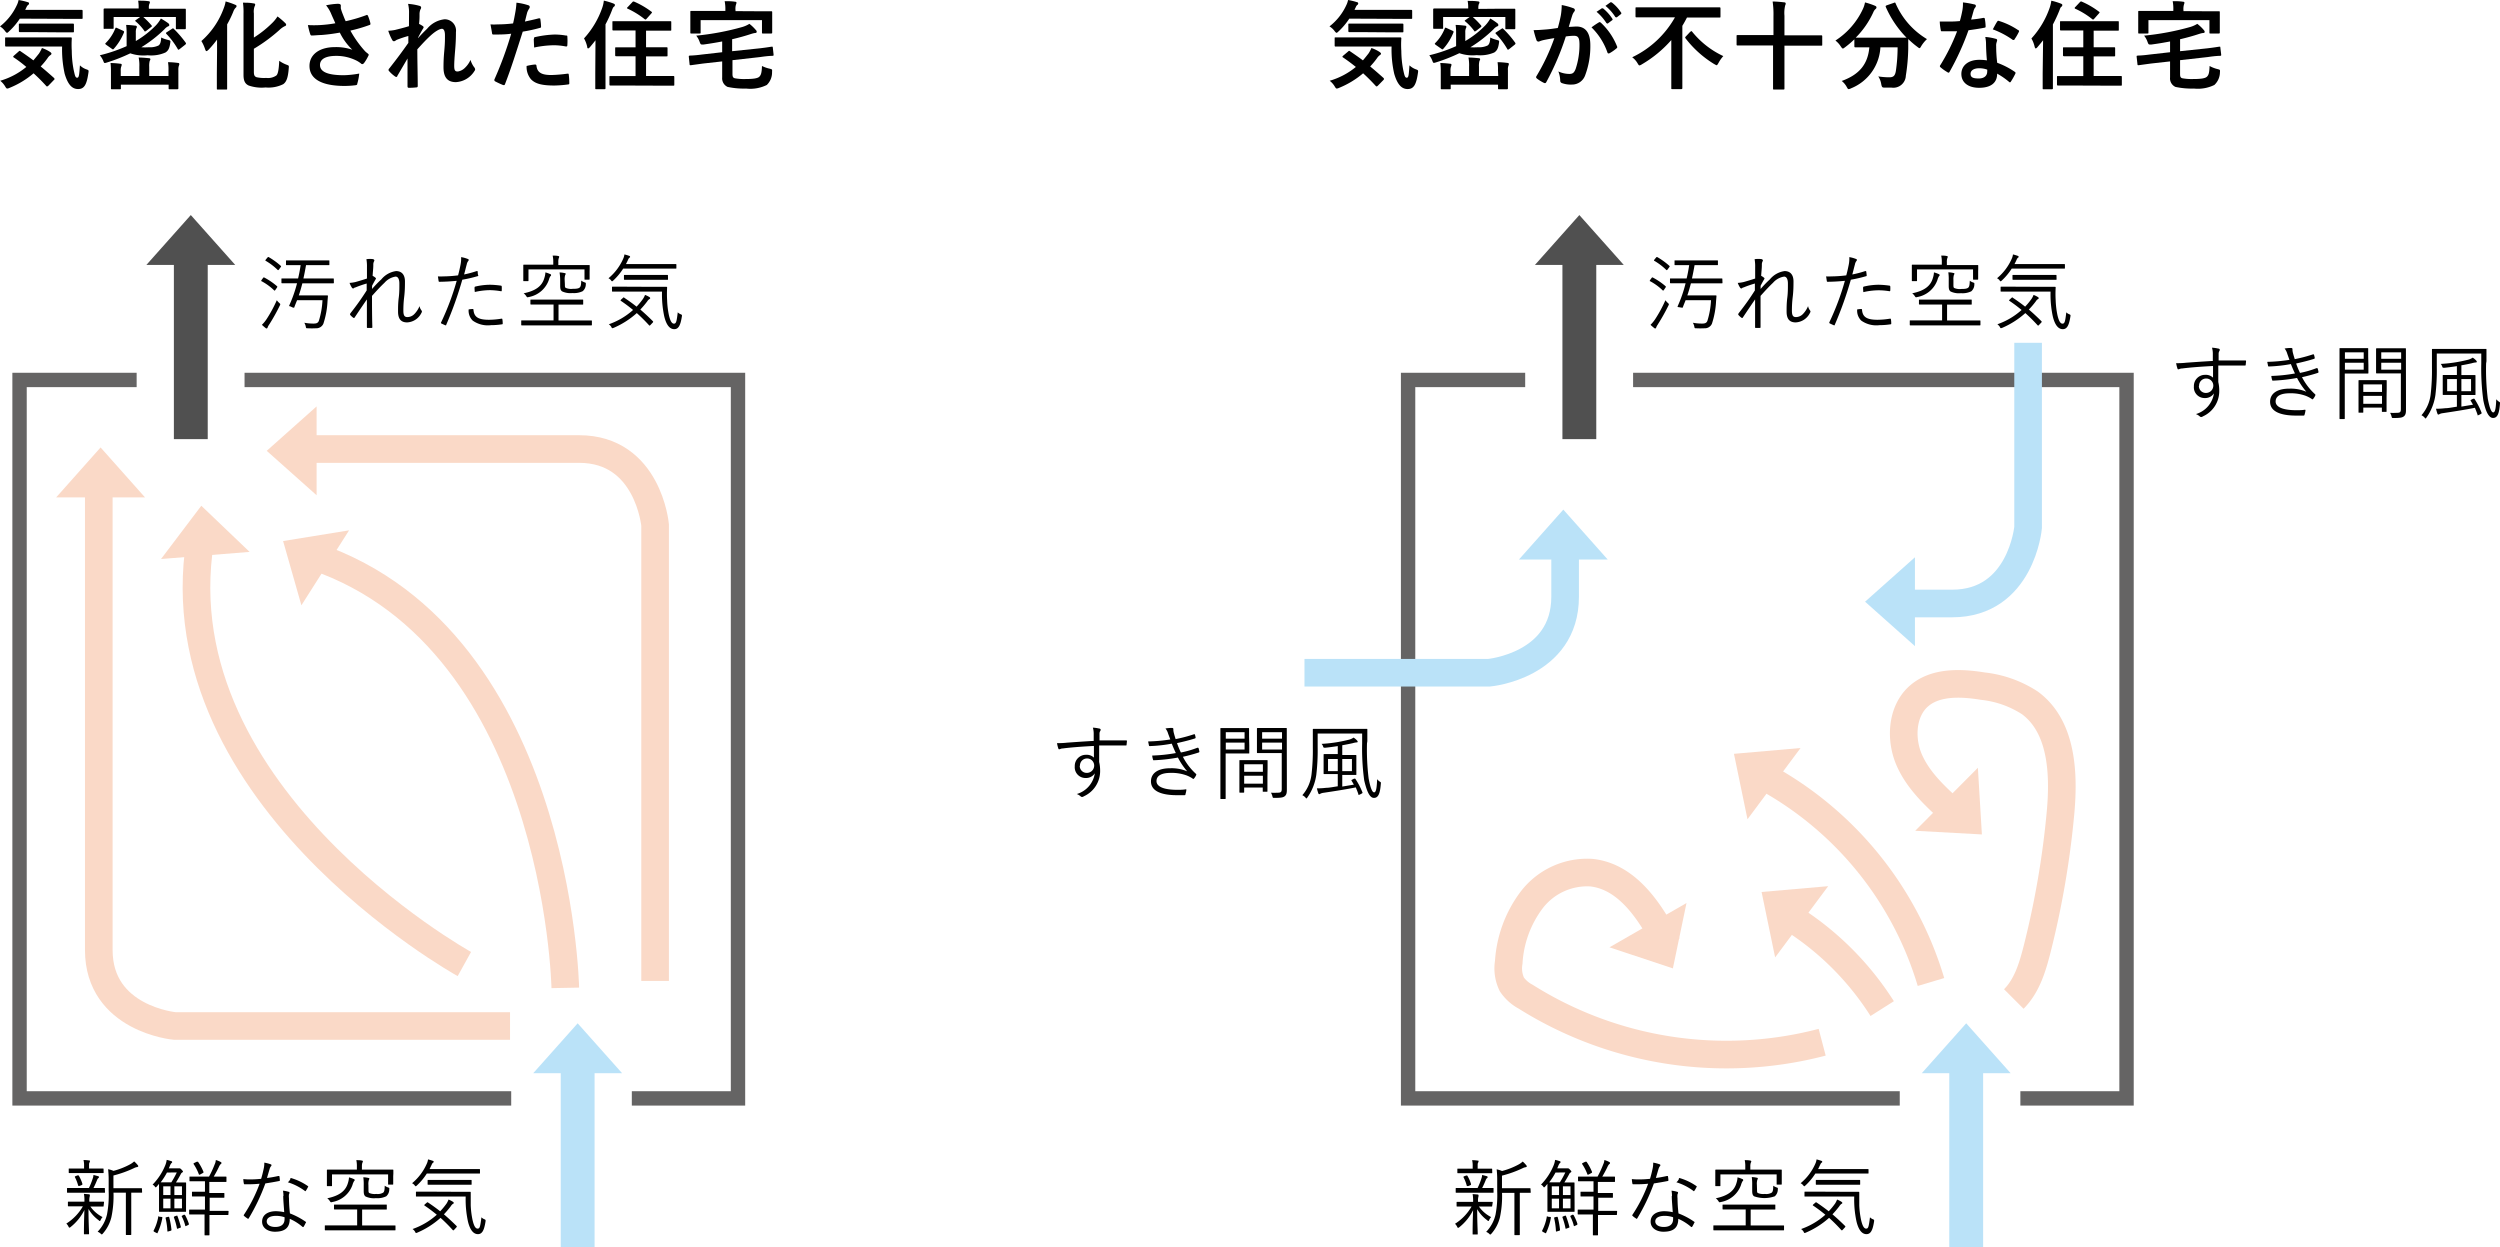<svg xmlns="http://www.w3.org/2000/svg" viewBox="0 0 361.89 180.57"><defs><style>.cls-1{isolation:isolate;}.cls-2,.cls-6,.cls-8{fill:none;stroke-miterlimit:10;}.cls-2{stroke:#656464;stroke-width:2.08px;}.cls-3{mix-blend-mode:multiply;}.cls-4{fill:#bae2f8;}.cls-5{fill:#505050;}.cls-6{stroke:#fad9c7;}.cls-6,.cls-8{stroke-width:4px;}.cls-7{fill:#fad9c7;}.cls-8{stroke:#bae2f8;}</style></defs><g class="cls-1"><g id="レイヤー_2" data-name="レイヤー 2"><g id="レイヤー_1-2" data-name="レイヤー 1"><path d="M2.87,2.7A9.93,9.93,0,0,1,1.34,4.51c-.15.15-.25.24-.32.24S.85,4.66.71,4.47A2.69,2.69,0,0,0,0,3.82,8.29,8.29,0,0,0,2.44.74,2.88,2.88,0,0,0,2.69,0,9.85,9.85,0,0,1,4,.31c.13,0,.2.11.2.19s0,.13-.1.19a.83.83,0,0,0-.24.3l-.21.44H9.88c1.37,0,1.83,0,1.91,0s.17,0,.17.15v1c0,.14,0,.15-.17.15s-.54,0-1.91,0ZM2.68,7.47c.14-.13.16-.14.28-.06.6.41,1.23.84,1.87,1.33.28-.32.55-.66.82-1a5.28,5.28,0,0,0,.42-.79,5.16,5.16,0,0,1,1.2.58c.13.1.18.18.18.25s-.07.15-.18.22a1.4,1.4,0,0,0-.38.41,11.08,11.08,0,0,1-1,1.21c.61.5,1.24,1.05,1.89,1.63a.26.26,0,0,1,.11.17c0,.06,0,.1-.09.16l-.78.81c-.08.08-.14.12-.2.12s-.08,0-.14-.08c-.58-.64-1.19-1.25-1.82-1.82a12.52,12.52,0,0,1-3.46,2.1,1,1,0,0,1-.35.11c-.1,0-.17-.08-.31-.32a3,3,0,0,0-.71-.81,10.52,10.52,0,0,0,3.78-2C3.26,9.22,2.65,8.75,2,8.32c-.12-.08-.12-.11,0-.25Zm.15-.73c-1.36,0-1.84,0-1.92,0s-.17,0-.17-.16V5.56c0-.14,0-.15.17-.15s.56,0,1.92,0H8.29c1.39,0,1.85,0,1.94,0s.16,0,.16.17a15.53,15.53,0,0,0,0,1.8,14.8,14.8,0,0,0,.27,2.72c.18.8.23,1.15.51,1.15s.3-.46.4-1.79a2.54,2.54,0,0,0,1,.6c.3.11.28.15.21.6-.24,1.61-.6,2.23-1.47,2.23s-1.48-.63-1.95-2.22a16.24,16.24,0,0,1-.37-3.93Zm1.9-2.09c-1.33,0-1.77,0-1.84,0s-.16,0-.16-.17V3.57c0-.14,0-.15.16-.15s.51,0,1.84,0H8.68c1.32,0,1.78,0,1.87,0s.15,0,.15.15v.94c0,.15,0,.17-.15.17s-.55,0-1.87,0Z"/><path d="M19.66,5.94a13.69,13.69,0,0,0,2.9-2.26,5,5,0,0,0,.73-1,11.53,11.53,0,0,1,1.05.67.41.41,0,0,1,.17.28c0,.11-.12.18-.23.21a1.63,1.63,0,0,0-.47.39,18.58,18.58,0,0,1-3.35,2.61,7.69,7.69,0,0,0,1.08,0,2.88,2.88,0,0,0,1.4-.25c.25-.17.37-.52.39-1.16a4.66,4.66,0,0,0,1,.35c.37.1.37.1.31.47-.11.8-.32,1.11-.69,1.35A5.1,5.1,0,0,1,21.37,8a5.85,5.85,0,0,1-2.51-.28,24.68,24.68,0,0,1-3.42,1.34c-.36.11-.36.1-.5-.27A3.18,3.18,0,0,0,14.45,8a21.69,21.69,0,0,0,3.88-1.32V4.78a9.18,9.18,0,0,0-.07-1.17c.43,0,.88.05,1.3.1.18,0,.25.09.25.16a.35.35,0,0,1-.07.22,1.6,1.6,0,0,0-.08.6Zm5.25-4.68c1.29,0,1.75,0,1.84,0s.15,0,.15.16,0,.31,0,.67v.57c0,1.11,0,1.32,0,1.4s0,.17-.15.17H25.6c-.13,0-.14,0-.14-.17V2.46H20.74a11.4,11.4,0,0,1,1.19,1.21c.1.13.07.15-.06.25l-.7.55c-.08,0-.12.1-.17.1s-.07-.05-.12-.12A7.12,7.12,0,0,0,19.64,3.1c-.11-.09-.09-.12.07-.23l.58-.41H16.45V4c0,.16,0,.17-.17.17h-1.1C15,4.2,15,4.19,15,4s0-.29,0-1.4V2.16c0-.46,0-.69,0-.77s0-.16.17-.16.54,0,1.83,0h3.07V1.13A5.81,5.81,0,0,0,20,.1c.49,0,1,0,1.48.07.14,0,.22.07.22.14a.61.61,0,0,1-.08.26,1.35,1.35,0,0,0-.07.58v.11ZM15.39,6.5c-.17-.13-.19-.17-.09-.27a6.16,6.16,0,0,0,1.39-2.11c.06-.14.08-.14.27-.06l.85.39c.15.07.18.12.13.26a8.19,8.19,0,0,1-1.46,2.35.15.15,0,0,1-.13.08.24.24,0,0,1-.16-.08Zm9,3.68A6.59,6.59,0,0,0,24.32,9a12.26,12.26,0,0,1,1.45.11c.12,0,.19.08.19.17a.73.73,0,0,1-.07.24,1.83,1.83,0,0,0-.07.64v1.48c0,.73,0,1.06,0,1.13s0,.15-.17.15H24.56c-.14,0-.15,0-.15-.15v-.51H17.5v.51c0,.14,0,.15-.15.15H16.21c-.14,0-.15,0-.15-.15s0-.36,0-1V10.34A9.65,9.65,0,0,0,16,9.12a12.77,12.77,0,0,1,1.43.11c.14,0,.19.07.19.15a1,1,0,0,1-.08.29,1.57,1.57,0,0,0-.06.58V11h2.69V9.67a5.43,5.43,0,0,0-.1-1.34c.54,0,1,.05,1.47.09.14,0,.23.07.23.15a.66.66,0,0,1-.1.25,2.84,2.84,0,0,0-.07.85V11h2.79Zm.5-6c.16-.1.16-.11.27,0a15.6,15.6,0,0,1,1.72,2c.07.13.06.18-.07.29l-.8.63c-.08.06-.12.09-.17.09s-.07,0-.11-.09a11.17,11.17,0,0,0-1.64-2.19c-.11-.12-.08-.16.07-.26Z"/><path d="M31.42,7.52c0-.53,0-1.17,0-1.79A16.2,16.2,0,0,1,30.2,7.19c-.14.12-.23.21-.31.21s-.14-.1-.21-.31a5.48,5.48,0,0,0-.53-1.15,11.57,11.57,0,0,0,3.23-4.73,4.6,4.6,0,0,0,.28-1A9.85,9.85,0,0,1,34,.67c.18.07.24.11.24.21a.28.28,0,0,1-.13.24,1.62,1.62,0,0,0-.35.6,15.07,15.07,0,0,1-.88,1.81v7.16c0,1.36,0,2,0,2.13s0,.14-.15.14H31.56c-.16,0-.17,0-.17-.14s0-.77,0-2.13Zm5.33,2.86c0,.5.09.69.4.8a5,5,0,0,0,1.38.1A2.13,2.13,0,0,0,40,10.93c.23-.2.36-.8.42-2.13a4.55,4.55,0,0,0,1.07.57c.35.13.34.13.31.49-.1,1.37-.33,2-.81,2.33a4.76,4.76,0,0,1-2.54.47A5.78,5.78,0,0,1,36,12.38c-.46-.22-.75-.59-.75-1.52V2A10,10,0,0,0,35.17.39c.56,0,1,0,1.5.1q.27,0,.27.18a.62.62,0,0,1-.09.27,2.22,2.22,0,0,0-.1,1v3.5a15.43,15.43,0,0,0,2.6-2.06,5.05,5.05,0,0,0,.82-1,10.2,10.2,0,0,1,1.09.93c.12.11.16.18.16.28s-.1.18-.24.22a3.1,3.1,0,0,0-.73.53,23.33,23.33,0,0,1-3.7,2.72Z"/><path d="M47.9,1.91A5,5,0,0,0,47.2.77,10.26,10.26,0,0,1,48.86.55c.37,0,.48.09.48.29a2.51,2.51,0,0,0,0,.39,6.72,6.72,0,0,0,.23.7c.17.42.29.76.47,1.14A22.31,22.31,0,0,0,53,2.2c.14-.07.18-.06.27.1a6.22,6.22,0,0,1,.35,1.08c0,.14,0,.21-.11.23a21.7,21.7,0,0,1-2.79.82,15.64,15.64,0,0,0,2.14,3,3.79,3.79,0,0,0,.37.31c.08.07.14.11.14.18a.46.46,0,0,1-.09.24,6,6,0,0,1-.54.91c-.12.15-.19.21-.28.21s-.12,0-.23-.11a4.36,4.36,0,0,0-.57-.37,6.5,6.5,0,0,0-3-.71c-1.46,0-2.34.43-2.34,1.32,0,1.05,1.27,1.48,3.47,1.48A14.52,14.52,0,0,0,52,10.65a7.68,7.68,0,0,1-.29,1.49c0,.15-.1.17-.27.2a12.68,12.68,0,0,1-1.55.1c-3.31,0-5.09-1-5.09-2.9,0-1.6,1.38-2.72,3.69-2.72A7.12,7.12,0,0,1,51,7.2a8.79,8.79,0,0,1-1.81-2.48,25.72,25.72,0,0,1-2.7.35c-.38,0-1,.07-1.37.07-.13,0-.18-.08-.23-.25a11,11,0,0,1-.32-1.26,16,16,0,0,0,1.75,0,18.35,18.35,0,0,0,2.22-.26C48.32,2.84,48.12,2.44,47.9,1.91Z"/><path d="M59.21,1.92A5.22,5.22,0,0,0,59.07.56a8.06,8.06,0,0,1,1.59.27c.23.05.3.14.3.28a.53.53,0,0,1-.1.26,1.77,1.77,0,0,0-.13.69c0,.46,0,.76-.07,1.4a4.31,4.31,0,0,1,.54.31.23.23,0,0,1,.12.19.31.31,0,0,1-.07.16c-.26.43-.5.87-.73,1.33v.07c.45-.51.76-.83,1.31-1.36a3.81,3.81,0,0,1,2.53-1.37A1.64,1.64,0,0,1,66,4.65c0,.41,0,1.26-.11,2.55s-.14,1.92-.14,2.35c0,.7.17.8.52.8a1.85,1.85,0,0,0,1-.5,3.63,3.63,0,0,0,.84-1.18,3.31,3.31,0,0,0,.52,1.05.58.58,0,0,1,.15.32.42.42,0,0,1-.1.24,3.37,3.37,0,0,1-2.69,1.61c-1.2,0-1.79-.68-1.79-2.14,0-.38,0-1.16.11-2.35s.1-1.7.1-2.3-.16-.93-.44-.93-.88.3-1.56.91-1.24,1.22-2,2.06c0,1.77.06,3.79.06,5.31a.18.18,0,0,1-.2.2,9.68,9.68,0,0,1-1.09.06c-.14,0-.19-.08-.19-.24,0-1.28,0-2.75,0-4L57.51,11c0,.1-.09.14-.15.14a.43.43,0,0,1-.17-.07,4.79,4.79,0,0,1-.87-.78.24.24,0,0,1-.08-.16.35.35,0,0,1,.12-.23c1.17-1.49,1.9-2.48,2.75-3.69,0-.35,0-.61,0-1a15,15,0,0,0-1.68.56c-.12.06-.26.2-.4.2s-.21-.09-.28-.23a7.19,7.19,0,0,1-.55-1.29,5.91,5.91,0,0,0,1-.12c.48-.12,1.26-.31,2-.54Z"/><path d="M78,2.65c.15,0,.21,0,.22.14a8.85,8.85,0,0,1,.1,1c0,.18,0,.22-.21.26a21.75,21.75,0,0,1-2.44.53c-1,3.11-1.66,5.26-2.56,7.58-.07.2-.15.18-.31.14a12.09,12.09,0,0,1-1.12-.52.23.23,0,0,1-.11-.28A52.6,52.6,0,0,0,74,4.88C73.15,5,72.17,5,71.51,5c-.21,0-.26,0-.29-.23S71.09,4,71,3.53a6.84,6.84,0,0,0,1,0,18.52,18.52,0,0,0,2.27-.14c.14-.56.25-1.18.35-1.75A10.76,10.76,0,0,0,74.76.39a8.3,8.3,0,0,1,1.77.39.24.24,0,0,1,.15.23.34.34,0,0,1-.07.22,3,3,0,0,0-.29.56c-.14.51-.24,1-.34,1.33C76.53,3,77.28,2.84,78,2.65Zm-.55,6.69c.14,0,.2.06.21.2.12,1,.8,1.32,2.15,1.32a20.89,20.89,0,0,0,2.35-.2c.11,0,.15,0,.17.13A9.71,9.71,0,0,1,82.41,12c0,.17,0,.21-.22.23a16.79,16.79,0,0,1-1.91.15c-1.83,0-2.79-.25-3.42-.91a2.77,2.77,0,0,1-.63-1.92A7.5,7.5,0,0,1,77.42,9.34Zm-.15-3.71c0-.19,0-.24.25-.28A14.78,14.78,0,0,1,80.25,5a9.54,9.54,0,0,1,1.64.14c.2,0,.24,0,.24.21a8.33,8.33,0,0,1,0,1.12c0,.24-.07.29-.26.25a9.25,9.25,0,0,0-1.74-.17,14.81,14.81,0,0,0-2.81.33C77.3,6.42,77.27,5.91,77.27,5.63Z"/><path d="M86.2,5.83c-.25.33-.53.67-.81,1-.12.13-.2.18-.26.18S85,6.93,85,6.77a4.31,4.31,0,0,0-.46-1.21,12.72,12.72,0,0,0,2.65-4.47,4.5,4.5,0,0,0,.22-1,9.9,9.9,0,0,1,1.39.42c.15.07.21.11.21.21a.28.28,0,0,1-.14.25c-.1.07-.17.2-.3.56a17.71,17.71,0,0,1-.92,2v7.1c0,1.37,0,2.06,0,2.13s0,.15-.14.15H86.31c-.12,0-.14,0-.14-.15s0-.76,0-2.13Zm4.12,6.55c-1.38,0-1.87,0-1.95,0s-.15,0-.15-.17V11.16c0-.14,0-.15.15-.15s.57,0,1.95,0H92V8.14h-.94c-1.31,0-1.75,0-1.84,0s-.17,0-.17-.16V7c0-.14,0-.15.17-.15s.53,0,1.84,0H92V4.41H90.71c-1.36,0-1.82,0-1.91,0s-.15,0-.15-.15V3.22c0-.15,0-.15.15-.15H97c.15,0,.17,0,.17.15V4.29c0,.14,0,.15-.17.15s-.56,0-1.91,0H93.52V6.84h1.11c1.32,0,1.77,0,1.85,0s.15,0,.15.15V8c0,.14,0,.16-.15.16s-.53,0-1.85,0H93.52V11h2c1.37,0,1.85,0,1.93,0s.16,0,.16.15v1.08c0,.16,0,.17-.16.17s-.56,0-1.93,0ZM91.54.31c.09-.11.16-.11.29-.06a12.25,12.25,0,0,1,2.44,1.42c.07.05.11.08.11.12a.38.38,0,0,1-.1.16l-.66.74c-.14.17-.19.17-.31.08a11.7,11.7,0,0,0-2.43-1.5c-.07,0-.1-.06-.1-.11s0-.08.1-.15Z"/><path d="M109.93,7c1.21-.14,1.61-.23,1.77-.24s.15,0,.17.14l.11,1c0,.14,0,.17-.14.18s-.6,0-1.81.18l-4,.45v2c0,.41.09.58.4.63a7.35,7.35,0,0,0,1.49.1c1.15,0,1.76-.1,2-.34s.35-.58.38-1.55a4.66,4.66,0,0,0,1.11.39c.38.1.38.1.35.48A2.51,2.51,0,0,1,111,12.3a5.4,5.4,0,0,1-3,.52,11.32,11.32,0,0,1-2.68-.24,1.37,1.37,0,0,1-.78-1.37V8.89l-2.79.31L100,9.44c-.14,0-.17,0-.18-.15l-.11-1.07c0-.14,0-.15.15-.17s.56,0,1.77-.16l2.91-.33V6q-1.29.25-2.73.45c-.38,0-.38,0-.52-.35a3,3,0,0,0-.51-.94,37.63,37.63,0,0,0,6.7-1.26,4.13,4.13,0,0,0,1-.45,6,6,0,0,1,.92.88.38.38,0,0,1,.14.28c0,.09-.07.16-.24.17s-.35.07-.56.13c-.87.29-1.78.54-2.76.77V7.41Zm-.15-5.37c1.29,0,1.75,0,1.85,0s.15,0,.15.14,0,.34,0,.74v.62c0,1.26,0,1.49,0,1.57s0,.15-.15.15h-1.16c-.16,0-.17,0-.17-.15V2.91h-8.88V4.68c0,.15,0,.17-.16.17h-1.17c-.14,0-.16,0-.16-.17s0-.3,0-1.57v-.5c0-.54,0-.79,0-.89s0-.14.16-.14.56,0,1.85,0H105V1.5a5.93,5.93,0,0,0-.1-1.33c.52,0,1,0,1.5.08.14,0,.21.06.21.14a.9.9,0,0,1-.07.27,2.15,2.15,0,0,0-.07.84v.11Z"/><path d="M195.32,2.7a10.28,10.28,0,0,1-1.52,1.81c-.16.15-.25.24-.32.24s-.17-.09-.31-.28a2.58,2.58,0,0,0-.72-.65A8.19,8.19,0,0,0,194.89.74a2.88,2.88,0,0,0,.25-.74,9.62,9.62,0,0,1,1.28.31c.12,0,.19.11.19.19a.25.25,0,0,1-.09.19.67.67,0,0,0-.24.3l-.21.44h6.26c1.37,0,1.83,0,1.92,0s.17,0,.17.15v1c0,.14,0,.15-.17.15s-.55,0-1.92,0Zm-.19,4.77c.14-.13.17-.14.28-.06.6.41,1.23.84,1.88,1.33.28-.32.54-.66.81-1a4.5,4.5,0,0,0,.42-.79,5.16,5.16,0,0,1,1.2.58c.13.1.19.18.19.25s-.08.15-.19.22a1.55,1.55,0,0,0-.38.41,11.08,11.08,0,0,1-1,1.21c.61.5,1.24,1.05,1.89,1.63a.26.26,0,0,1,.11.17.24.24,0,0,1-.08.16l-.79.81c-.08.08-.14.12-.19.12a.17.17,0,0,1-.14-.08c-.59-.64-1.19-1.25-1.82-1.82a12.82,12.82,0,0,1-3.46,2.1,1.08,1.08,0,0,1-.35.11c-.1,0-.17-.08-.31-.32a3,3,0,0,0-.72-.81,10.58,10.58,0,0,0,3.79-2c-.59-.47-1.21-.94-1.85-1.37-.13-.08-.13-.11,0-.25Zm.15-.73c-1.36,0-1.83,0-1.92,0s-.16,0-.16-.16V5.56c0-.14,0-.15.16-.15s.56,0,1.92,0h5.47c1.38,0,1.84,0,1.93,0s.17,0,.17.17a13.67,13.67,0,0,0,0,1.8,14.8,14.8,0,0,0,.27,2.72c.18.8.24,1.15.52,1.15s.29-.46.39-1.79a2.67,2.67,0,0,0,1,.6c.29.11.28.15.21.6-.24,1.61-.61,2.23-1.47,2.23s-1.49-.63-1.95-2.22a15.65,15.65,0,0,1-.38-3.93Zm1.91-2.09c-1.33,0-1.78,0-1.85,0s-.16,0-.16-.17V3.57c0-.14,0-.15.16-.15s.52,0,1.85,0h3.95c1.31,0,1.78,0,1.86,0s.15,0,.15.15v.94c0,.15,0,.17-.15.17s-.55,0-1.86,0Z"/><path d="M212.11,5.94A13.44,13.44,0,0,0,215,3.68a5,5,0,0,0,.73-1,10.28,10.28,0,0,1,1,.67.38.38,0,0,1,.17.28c0,.11-.11.18-.23.21a1.63,1.63,0,0,0-.47.39,18.58,18.58,0,0,1-3.35,2.61,7.69,7.69,0,0,0,1.08,0,2.88,2.88,0,0,0,1.4-.25c.25-.17.38-.52.39-1.16a4.66,4.66,0,0,0,.95.35c.37.1.37.1.31.47-.11.8-.32,1.11-.68,1.35a5.15,5.15,0,0,1-2.54.38,5.85,5.85,0,0,1-2.51-.28,25,25,0,0,1-3.41,1.34c-.37.11-.37.1-.51-.27A2.94,2.94,0,0,0,206.9,8a21.42,21.42,0,0,0,3.88-1.32V4.78a7.66,7.66,0,0,0-.07-1.17c.44,0,.88.05,1.3.1.19,0,.26.09.26.16a.43.43,0,0,1-.07.22,1.38,1.38,0,0,0-.09.6Zm5.25-4.68c1.29,0,1.76,0,1.84,0s.15,0,.15.16,0,.31,0,.67v.57c0,1.11,0,1.32,0,1.4s0,.17-.15.17h-1.15c-.13,0-.14,0-.14-.17V2.46h-4.72a11.4,11.4,0,0,1,1.19,1.21c.1.13.07.15,0,.25l-.71.55c-.08,0-.12.1-.16.1s-.07-.05-.13-.12A7.41,7.41,0,0,0,212.1,3.1c-.11-.09-.1-.12.07-.23l.57-.41H208.9V4c0,.16,0,.17-.16.17h-1.11c-.15,0-.17,0-.17-.17s0-.29,0-1.4V2.16c0-.46,0-.69,0-.77s0-.16.17-.16.55,0,1.83,0h3.07V1.13a5,5,0,0,0-.08-1c.49,0,1,0,1.48.07.14,0,.23.07.23.14a.51.51,0,0,1-.09.26,1.53,1.53,0,0,0-.07.58v.11ZM207.84,6.5c-.17-.13-.18-.17-.08-.27a6.14,6.14,0,0,0,1.38-2.11c.06-.14.09-.14.27-.06l.85.39c.16.07.18.12.13.26a8,8,0,0,1-1.46,2.35.14.14,0,0,1-.12.08.26.26,0,0,1-.17-.08Zm9,3.68A6.58,6.58,0,0,0,216.78,9a12.25,12.25,0,0,1,1.44.11c.13,0,.2.08.2.17a1.09,1.09,0,0,1-.07.24,1.6,1.6,0,0,0-.07.64v1.48c0,.73,0,1.06,0,1.13s0,.15-.16.15H217c-.14,0-.15,0-.15-.15v-.51H210v.51c0,.14,0,.15-.15.15h-1.13c-.14,0-.16,0-.16-.15s0-.36,0-1V10.34a8.09,8.09,0,0,0-.07-1.22,12.59,12.59,0,0,1,1.43.11c.14,0,.19.07.19.15a1,1,0,0,1-.08.29,1.57,1.57,0,0,0-.06.58V11h2.69V9.67a6.08,6.08,0,0,0-.09-1.34c.53,0,1,.05,1.47.09.14,0,.22.07.22.15a.53.53,0,0,1-.1.25,2.84,2.84,0,0,0-.07.85V11h2.79Zm.5-6c.16-.1.16-.11.27,0a14.85,14.85,0,0,1,1.72,2c.07.13.06.18-.07.29l-.79.63c-.09.06-.13.09-.17.09s-.07,0-.11-.09a11.58,11.58,0,0,0-1.64-2.19c-.12-.12-.09-.16.07-.26Z"/><path d="M225.93,2.28a9.45,9.45,0,0,0,.14-1.55,9.82,9.82,0,0,1,1.68.46.29.29,0,0,1,.22.28.28.28,0,0,1-.09.21,1.81,1.81,0,0,0-.28.53c-.19.58-.33,1.1-.51,1.68.38,0,.8-.05,1.12-.05,1.31,0,2,.91,2,2.7a11.9,11.9,0,0,1-.76,4.39,2,2,0,0,1-1.89,1.31,3.75,3.75,0,0,1-1.46-.21.37.37,0,0,1-.25-.39,3.83,3.83,0,0,0-.27-1.3,3.78,3.78,0,0,0,1.61.36c.47,0,.68-.17.9-.74a11,11,0,0,0,.55-3.49c0-1-.19-1.29-.8-1.29a8.67,8.67,0,0,0-1.18.1,38.45,38.45,0,0,1-2.81,6.58c-.09.19-.2.21-.37.13a5.89,5.89,0,0,1-1-.62c-.07-.07-.12-.12-.12-.21a.29.29,0,0,1,.06-.15A29.33,29.33,0,0,0,225,5.52c-.54.08-1,.17-1.37.24a4.22,4.22,0,0,0-.77.22.31.31,0,0,1-.45-.18A13.61,13.61,0,0,1,222,4.36c.61,0,1.23-.05,1.85-.1s1.1-.13,1.65-.21C225.73,3.25,225.83,2.76,225.93,2.28Zm5.55.94c.09-.05.16,0,.26.07a9.45,9.45,0,0,1,2.33,3.41A.21.21,0,0,1,234,7a6,6,0,0,1-1,.7c-.14.07-.28.05-.32-.12a9.42,9.42,0,0,0-2.3-3.62A12.17,12.17,0,0,1,231.48,3.22Zm.37-2c.07-.05.13,0,.21,0a6.44,6.44,0,0,1,1.34,1.5.14.14,0,0,1-.05.22l-.58.44c-.1.07-.17,0-.24-.05a7,7,0,0,0-1.42-1.62ZM233.1.35c.09-.06.13,0,.21,0a5.8,5.8,0,0,1,1.33,1.44.16.16,0,0,1,0,.25l-.56.44c-.11.08-.18,0-.24,0A6.65,6.65,0,0,0,232.4.85Z"/><path d="M238.68,2.51c-1.26,0-1.69,0-1.78,0s-.15,0-.15-.17V1.23c0-.15,0-.17.15-.17s.52,0,1.78,0h8.43c1.27,0,1.69,0,1.78,0s.16,0,.16.17V2.37c0,.15,0,.17-.16.17s-.51,0-1.78,0H244.2c-.21.4-.43.81-.67,1.2v7c0,1.29,0,1.94,0,2s0,.16-.16.16h-1.29c-.14,0-.15,0-.15-.16s0-.73,0-2V5.8a17.22,17.22,0,0,1-4.29,3.53.92.92,0,0,1-.31.14c-.1,0-.15-.09-.29-.32a2.86,2.86,0,0,0-.77-.86,14,14,0,0,0,6.19-5.78Zm6,2.08c.06,0,.1-.08.14-.08s.07,0,.13.08a12.67,12.67,0,0,0,4.51,3.53,4.79,4.79,0,0,0-.7,1c-.13.22-.19.32-.27.32s-.15-.07-.34-.16A15.2,15.2,0,0,1,244,5.56c-.09-.12-.08-.17.06-.31Z"/><path d="M256.72,2.34A12.75,12.75,0,0,0,256.6.22c.54,0,1.18.06,1.67.12.14,0,.22.07.22.16a.67.67,0,0,1-.08.3,4.8,4.8,0,0,0-.1,1.48V5.11h3.56c1.25,0,1.67,0,1.75,0s.16,0,.16.16V6.46c0,.14,0,.15-.16.15s-.5,0-1.75,0h-3.56v3.77c0,1.56,0,2.36,0,2.44s0,.14-.15.14h-1.33c-.16,0-.17,0-.17-.14s0-.87,0-2.42V6.58H253.3c-1.25,0-1.68,0-1.77,0s-.15,0-.15-.15V5.24c0-.14,0-.16.15-.16s.52,0,1.77,0h3.42Z"/><path d="M274.13.42c.18-.08.21-.07.27.07a11.2,11.2,0,0,0,4.54,5.17,4.73,4.73,0,0,0-.82,1c-.12.21-.18.31-.26.31s-.15-.07-.3-.18a12.11,12.11,0,0,1-1.33-1.14c0,.41,0,.9,0,1.39a27.59,27.59,0,0,1-.35,3.92,1.81,1.81,0,0,1-2.09,1.72c-.35,0-.61,0-.95,0s-.42,0-.52-.5a2.76,2.76,0,0,0-.43-1.12,10.3,10.3,0,0,0,1.6.13c.59,0,.82-.22.94-.87a23.52,23.52,0,0,0,.26-3.47h-2.49a6.79,6.79,0,0,1-4.26,5.94.87.87,0,0,1-.34.11c-.11,0-.15-.1-.29-.34a2.8,2.8,0,0,0-.71-.84c2.54-.92,3.78-2.41,4-4.87h-.16c-1.32,0-1.77,0-1.85,0s-.16,0-.16-.16v-1a13.65,13.65,0,0,1-1.36,1.16c-.15.11-.24.18-.3.18s-.16-.09-.3-.3a3.33,3.33,0,0,0-.78-.86,10.87,10.87,0,0,0,4-4.62,3.8,3.8,0,0,0,.28-.9,10,10,0,0,1,1.46.49c.16.07.2.14.2.24a.28.28,0,0,1-.11.21,1.15,1.15,0,0,0-.33.45,12.64,12.64,0,0,1-2.56,3.71c.2,0,.69,0,1.77,0h3.76c1.22,0,1.68,0,1.82,0a14.79,14.79,0,0,1-3-4.44c-.05-.15,0-.17.13-.24Z"/><path d="M287.1,2.59c.12,0,.18,0,.21.11a7.1,7.1,0,0,1,.12,1.14c0,.12-.05.15-.16.17-.76.15-1.45.25-2.32.37a37.92,37.92,0,0,1-2.73,6c-.05.1-.1.14-.15.14a.32.32,0,0,1-.17-.07,6.75,6.75,0,0,1-1-.71c-.07-.06-.09-.1-.09-.15a.24.24,0,0,1,.07-.17,28.4,28.4,0,0,0,2.42-4.89c-.53,0-1,0-1.4,0s-.42,0-.77,0c-.14,0-.17,0-.2-.22a7.64,7.64,0,0,1-.14-1.19c.58,0,.9,0,1.3,0a15.43,15.43,0,0,0,1.61-.07c.17-.58.27-1.06.37-1.57a5.66,5.66,0,0,0,.08-1.13,13,13,0,0,1,1.64.29c.14,0,.23.12.23.21a.35.35,0,0,1-.13.27,1.55,1.55,0,0,0-.22.52c-.1.33-.21.77-.34,1.19A15.12,15.12,0,0,0,287.1,2.59Zm.39,3.76a4.94,4.94,0,0,0-.11-1,7.47,7.47,0,0,1,1.52.27.21.21,0,0,1,.2.22,2,2,0,0,1-.08.29,1.48,1.48,0,0,0-.06.58,18.53,18.53,0,0,0,.15,2.38,11.17,11.17,0,0,1,2.53,1.3c.14.1.15.16.08.3a9.89,9.89,0,0,1-.64,1.13c-.05.07-.09.1-.13.1a.23.23,0,0,1-.14-.08,10.56,10.56,0,0,0-1.71-1.18c0,1.4-1,2.05-2.61,2.05s-2.57-.79-2.57-2,1-2.05,2.59-2.05a7.24,7.24,0,0,1,1.11.08C287.53,7.86,287.5,7,287.49,6.35Zm-1,3.53c-.7,0-1.24.28-1.24.81s.39.67,1.19.67,1.22-.41,1.22-1a1.1,1.1,0,0,0,0-.28A3.32,3.32,0,0,0,286.49,9.88Zm2.61-6.74c.08-.14.15-.16.29-.1a10.48,10.48,0,0,1,2.75,1.32c.08,0,.13.09.13.15a.38.38,0,0,1-.06.17,7.59,7.59,0,0,1-.59,1c0,.08-.08.1-.12.1a.2.2,0,0,1-.13,0,12.28,12.28,0,0,0-2.9-1.53C288.71,3.81,288.92,3.39,289.1,3.14Z"/><path d="M295.75,5.83c-.26.33-.54.67-.82,1-.11.13-.19.18-.25.18s-.1-.07-.15-.23a4.3,4.3,0,0,0-.47-1.21,12.72,12.72,0,0,0,2.65-4.47,5.19,5.19,0,0,0,.23-1,9.75,9.75,0,0,1,1.38.42c.16.07.21.11.21.21a.26.26,0,0,1-.14.25c-.1.07-.16.2-.29.56a19.67,19.67,0,0,1-.93,2v7.1c0,1.37,0,2.06,0,2.13s0,.15-.14.15h-1.2c-.13,0-.14,0-.14-.15s0-.76,0-2.13Zm4.11,6.55c-1.37,0-1.86,0-1.94,0s-.16,0-.16-.17V11.16c0-.14,0-.15.16-.15s.57,0,1.94,0h1.71V8.14h-.94c-1.3,0-1.75,0-1.83,0s-.17,0-.17-.16V7c0-.14,0-.15.17-.15s.53,0,1.83,0h.94V4.41h-1.31c-1.36,0-1.82,0-1.91,0s-.15,0-.15-.15V3.22c0-.15,0-.15.15-.15h8.2c.15,0,.16,0,.16.15V4.29c0,.14,0,.15-.16.15s-.56,0-1.91,0h-1.57V6.84h1.11c1.32,0,1.76,0,1.85,0s.15,0,.15.15V8c0,.14,0,.16-.15.16s-.53,0-1.85,0h-1.11V11h2c1.37,0,1.85,0,1.93,0s.15,0,.15.15v1.08c0,.16,0,.17-.15.17s-.56,0-1.93,0ZM301.08.31a.22.22,0,0,1,.3-.06,11.91,11.91,0,0,1,2.43,1.42c.07.05.12.08.12.12s-.05.09-.1.16l-.66.74c-.14.17-.2.17-.31.08a11.51,11.51,0,0,0-2.44-1.5c-.07,0-.09-.06-.09-.11s0-.08.09-.15Z"/><path d="M319.48,7c1.21-.14,1.61-.23,1.77-.24s.15,0,.16.14l.12,1c0,.14,0,.17-.14.18s-.61,0-1.81.18l-4,.45v2c0,.41.08.58.39.63a7.47,7.47,0,0,0,1.5.1c1.15,0,1.75-.1,2-.34s.35-.58.38-1.55A4.58,4.58,0,0,0,321,10c.38.1.38.1.35.48a2.54,2.54,0,0,1-.81,1.82,5.43,5.43,0,0,1-2.95.52,11.2,11.2,0,0,1-2.68-.24,1.35,1.35,0,0,1-.78-1.37V8.89l-2.79.31-1.75.24c-.14,0-.17,0-.18-.15l-.12-1.07c0-.14,0-.15.16-.17s.56,0,1.76-.16l2.92-.33V6c-.86.17-1.77.32-2.74.45-.37,0-.37,0-.51-.35a3,3,0,0,0-.51-.94,37.8,37.8,0,0,0,6.7-1.26,4.05,4.05,0,0,0,1-.45,6.13,6.13,0,0,1,.93.88c.08.1.14.16.14.28s-.07.16-.24.17-.35.07-.56.13c-.87.29-1.78.54-2.76.77V7.41Zm-.15-5.37c1.29,0,1.75,0,1.85,0s.15,0,.15.14,0,.34,0,.74v.62c0,1.26,0,1.49,0,1.57s0,.15-.15.15H320c-.15,0-.17,0-.17-.15V2.91H311V4.68c0,.15,0,.17-.15.17h-1.18c-.14,0-.15,0-.15-.17s0-.3,0-1.57v-.5c0-.54,0-.79,0-.89s0-.14.15-.14.56,0,1.85,0h3.08V1.5a6,6,0,0,0-.09-1.33c.51,0,1,0,1.49.08.14,0,.21.06.21.14a.9.9,0,0,1-.07.27,2.4,2.4,0,0,0-.07.84v.11Z"/><path d="M38.07,40.25c.09-.11.11-.11.18-.08a9.79,9.79,0,0,1,1.85,1.26c.06.06.06.08,0,.19l-.24.35c-.09.12-.12.12-.19.05a8,8,0,0,0-1.8-1.31c-.08,0-.07-.07,0-.19ZM39,46.93a1.93,1.93,0,0,0-.27.49.16.16,0,0,1-.13.13.28.28,0,0,1-.17-.08c-.15-.12-.33-.27-.52-.45a5,5,0,0,0,.67-.81,19.09,19.09,0,0,0,1.49-2.75,2.27,2.27,0,0,0,.34.38c.11.1.16.15.16.21a.49.49,0,0,1-.06.17A28,28,0,0,1,39,46.93Zm-.28-9.65c.09-.09.11-.09.18-.06a10.34,10.34,0,0,1,1.74,1.26c.07.06.06.07,0,.18l-.25.34c-.1.13-.14.13-.2.07a8.8,8.8,0,0,0-1.72-1.31c-.08,0-.06-.07,0-.18Zm9.61,3.64c0,.08,0,.09-.1.09s-.46,0-1.69,0H43.77c-.16.61-.32,1.19-.52,1.75H46c1,0,1.29,0,1.35,0s.12,0,.12.1l-.06.75a12.23,12.23,0,0,1-.6,3.25,1.11,1.11,0,0,1-1.08.66,11.76,11.76,0,0,1-1.18,0c-.24,0-.24,0-.29-.26a1.69,1.69,0,0,0-.21-.54,7.17,7.17,0,0,0,1.32.12c.4,0,.64-.06.78-.38a11.83,11.83,0,0,0,.53-3H43c-.12.32-.26.63-.39,1,0,.08-.06.09-.2.07L42,44.34c-.15,0-.16-.06-.12-.15A19,19,0,0,0,43,41h-.48c-1.22,0-1.61,0-1.68,0s-.1,0-.1-.09V40.4c0-.08,0-.09.1-.09s.46,0,1.68,0h.63c.15-.61.27-1.25.37-1.93h-.43c-1.15,0-1.52,0-1.59,0s-.1,0-.1-.09v-.51c0-.08,0-.09.1-.09s.44,0,1.59,0H46c1.16,0,1.53,0,1.59,0s.09,0,.09.09v.51c0,.08,0,.09-.09.09s-.43,0-1.59,0h-1.7c-.12.68-.24,1.32-.38,1.93h2.61c1.23,0,1.63,0,1.69,0s.1,0,.1.09Z"/><path d="M54,37.51c.13.05.19.11.19.19a.35.35,0,0,1-.06.16,1,1,0,0,0-.09.47c0,.55-.07,1-.1,1.6a2,2,0,0,1,.42.28c.07.06.09.13,0,.24-.16.28-.32.56-.5.92,0,.16,0,.29,0,.46a16.75,16.75,0,0,1,1.35-1.4,3.36,3.36,0,0,1,2.12-1.19c.83,0,1.29.54,1.29,1.5,0,.53,0,1.32-.11,2.23s-.12,1.58-.12,2c0,.75.2.93.6.93a1.42,1.42,0,0,0,1-.45,3.56,3.56,0,0,0,.74-1.14,1.39,1.39,0,0,0,.27.61c.09.12.11.2,0,.38a2.43,2.43,0,0,1-2.06,1.37c-.85,0-1.32-.45-1.32-1.57,0-.54,0-1.22.1-2s.09-1.48.09-2.06-.17-1-.55-1a2.68,2.68,0,0,0-1.6.89c-.54.51-1,1-1.81,1.9,0,1.24,0,2.84.05,4.52,0,.07,0,.11-.12.12l-.57,0c-.06,0-.1,0-.1-.13,0-1.76,0-3,0-4-.57.82-1.14,1.67-1.76,2.6-.07.11-.11.12-.2.06a2.15,2.15,0,0,1-.45-.41c-.07,0,0-.13,0-.21,1-1.26,1.68-2.24,2.38-3.34,0-.41,0-.74,0-1a15.58,15.58,0,0,0-1.64.57c-.14,0-.24.15-.31.15a.24.24,0,0,1-.19-.12,3.16,3.16,0,0,1-.34-.69,5.14,5.14,0,0,0,.84-.12c.43-.12.94-.27,1.68-.51l0-1.62a5.91,5.91,0,0,0-.08-1.18A3.52,3.52,0,0,1,54,37.51Z"/><path d="M69,39.24c.1,0,.14,0,.15.08s0,.35.06.49,0,.16-.12.18a19.18,19.18,0,0,1-2.17.5A52.81,52.81,0,0,1,64.6,47c0,.11-.09.11-.18.07s-.4-.18-.56-.26a.13.13,0,0,1,0-.16,37.45,37.45,0,0,0,2.25-6c-.78.08-1.61.13-2.43.14-.14,0-.17,0-.19-.12s-.06-.42-.1-.66a5.71,5.71,0,0,0,.76,0,18.25,18.25,0,0,0,2.16-.15c.17-.63.26-1.07.35-1.51a4.51,4.51,0,0,0,.09-1.13,4.55,4.55,0,0,1,1,.28.14.14,0,0,1,.1.13.32.32,0,0,1-.1.19,1.18,1.18,0,0,0-.19.47c-.14.49-.25,1-.38,1.44A14.44,14.44,0,0,0,69,39.24Zm-.6,5.49c.1,0,.12,0,.14.12.08,1.08.75,1.44,2.26,1.44a11.77,11.77,0,0,0,1.78-.16c.09,0,.13,0,.14.09a3.45,3.45,0,0,1,.05.57c0,.12,0,.15-.13.16a10.93,10.93,0,0,1-1.57.12,3.76,3.76,0,0,1-2.64-.66,2,2,0,0,1-.59-1.62A4.69,4.69,0,0,1,68.39,44.73Zm.3-3.08c0-.11,0-.14.16-.18a9.34,9.34,0,0,1,2.1-.25,12.14,12.14,0,0,1,1.49.12c.14,0,.16.06.18.13a4.5,4.5,0,0,1,0,.53c0,.14,0,.18-.16.15A10,10,0,0,0,70.94,42a10.2,10.2,0,0,0-2.21.27C68.71,42.08,68.69,41.79,68.69,41.65Z"/><path d="M85.68,47c0,.08,0,.1-.09.1s-.45,0-1.59,0H77.13c-1.14,0-1.52,0-1.58,0s-.1,0-.1-.1v-.53c0-.08,0-.09.1-.09s.44,0,1.58,0h3v-2.3H78.57c-1.21,0-1.62,0-1.68,0s-.11,0-.11-.09v-.52c0-.08,0-.1.11-.1s.47,0,1.68,0h4.08c1.2,0,1.61,0,1.68,0s.09,0,.09.1V44c0,.08,0,.09-.09.09s-.48,0-1.68,0h-1.8v2.3H84c1.14,0,1.53,0,1.59,0s.09,0,.09.09Zm-.33-7.74c0,.93,0,1.06,0,1.12s0,.1-.09.1h-.56c-.08,0-.09,0-.09-.1V39H76.5v1.6c0,.08,0,.1-.1.1h-.55c-.09,0-.1,0-.1-.1s0-.22,0-1.2V39c0-.36,0-.53,0-.59s0-.1.1-.1.48,0,1.67,0h2.57V37.9A4,4,0,0,0,80,37c.3,0,.56,0,.8.06.09,0,.15.06.15.11a.7.7,0,0,1-.07.22,1.54,1.54,0,0,0-.06.54v.44h2.78c1.19,0,1.59,0,1.67,0s.09,0,.09.1,0,.22,0,.48ZM79.66,40a1.9,1.9,0,0,0-.2.49A3.79,3.79,0,0,1,76.53,43c-.2.06-.23.06-.35-.13a1.52,1.52,0,0,0-.38-.41c1.78-.37,2.68-1.07,3-2.23a2.92,2.92,0,0,0,.15-.8,4.17,4.17,0,0,1,.68.24c.07,0,.14.08.14.16S79.75,39.93,79.66,40Zm2.11,1.16c0,.32,0,.45.14.52a2,2,0,0,0,1,.13c.57,0,.83-.05,1-.19s.21-.44.23-1a1.64,1.64,0,0,0,.45.24c.22.07.22.08.21.29a1.32,1.32,0,0,1-.45,1,2.88,2.88,0,0,1-1.49.27,2.83,2.83,0,0,1-1.49-.24c-.22-.16-.28-.37-.28-.83v-.78A7.12,7.12,0,0,0,81,39.44c.28,0,.53.05.72.09s.16.06.16.1a.45.45,0,0,1-.08.22,2.23,2.23,0,0,0-.06.7Z"/><path d="M97.91,38.78c0,.09,0,.1-.09.1s-.46,0-1.68,0H90.21a8.65,8.65,0,0,1-1.43,1.72c-.08.07-.13.12-.16.12s-.09,0-.17-.14a1,1,0,0,0-.37-.3,7.67,7.67,0,0,0,2.18-2.94,2.25,2.25,0,0,0,.13-.51,6.62,6.62,0,0,1,.7.21.15.15,0,0,1,.12.13c0,.06,0,.08-.09.13a.67.67,0,0,0-.19.27c-.09.21-.2.43-.32.66h5.53c1.22,0,1.62,0,1.68,0s.09,0,.09.1Zm-7.72,4.33c.09-.08.12-.09.19,0,.6.4,1.19.82,1.77,1.28a10.36,10.36,0,0,0,.93-1.13,2.79,2.79,0,0,0,.29-.57A3.32,3.32,0,0,1,94,43c.09.06.12.11.12.17s-.07.1-.15.15a1,1,0,0,0-.28.31,13.34,13.34,0,0,1-1,1.18c.6.51,1.2,1.07,1.81,1.68.06.06.07.11,0,.19l-.32.34c-.12.13-.15.14-.22.07a24.7,24.7,0,0,0-1.78-1.77,12.25,12.25,0,0,1-3.33,2.13l-.18.06c-.06,0-.1,0-.17-.17a1.31,1.31,0,0,0-.37-.4,10.38,10.38,0,0,0,3.51-2.07,21.55,21.55,0,0,0-1.75-1.31c-.08-.05-.08-.07,0-.18Zm4.58-1.59c1.22,0,1.63,0,1.69,0s.11,0,.11.11a15.85,15.85,0,0,0,0,1.82,12.65,12.65,0,0,0,.26,2.18c.19.81.41,1.22.73,1.22s.39-.3.55-1.64a1.21,1.21,0,0,0,.45.29c.17.08.18.1.14.34-.2,1.27-.49,1.81-1.1,1.81s-1.13-.54-1.44-1.83a15,15,0,0,1-.33-3.61H90.38c-1.21,0-1.62,0-1.69,0s-.1,0-.1-.09v-.52c0-.08,0-.1.1-.1s.48,0,1.69,0Zm1.93-1.13c0,.1,0,.11-.1.11s-.44,0-1.59,0H92c-1.15,0-1.52,0-1.58,0s-.1,0-.1-.11V39.9c0-.09,0-.1.1-.1s.43,0,1.58,0H95c1.15,0,1.53,0,1.59,0s.1,0,.1.1Z"/><path d="M15,174.56c0,.08,0,.09-.1.09s-.39,0-1.45,0h-.37a4.83,4.83,0,0,0,1.77,1.53,1.45,1.45,0,0,0-.28.42c-.05.1-.08.15-.11.15s-.09,0-.17-.11A5.18,5.18,0,0,1,12.81,175c0,1.93.08,3.07.08,3.58,0,.08,0,.09-.11.09h-.54c-.08,0-.09,0-.09-.09,0-.5,0-1.58.07-3.43a7.29,7.29,0,0,1-2,2.47.33.33,0,0,1-.18.09c-.05,0-.07-.05-.12-.14a1.44,1.44,0,0,0-.32-.45,7.16,7.16,0,0,0,2.4-2.5h-.62c-1.05,0-1.4,0-1.46,0s-.09,0-.09-.09v-.48c0-.09,0-.1.09-.1s.41,0,1.46,0h.84v0a5.37,5.37,0,0,0-.07-1.13l.73.06c.08,0,.12.05.12.1a.43.43,0,0,1,0,.17,2.2,2.2,0,0,0-.06.8v0h.57c1.06,0,1.39,0,1.45,0s.1,0,.1.1Zm.2-2c0,.08,0,.1-.09.1s-.42,0-1.49,0H11.28c-1.07,0-1.42,0-1.48,0s-.1,0-.1-.1v-.49c0-.08,0-.1.1-.1s.41,0,1.48,0h1.59a9.52,9.52,0,0,0,.55-1.37,1.78,1.78,0,0,0,.11-.52l.64.17c.11,0,.15.09.15.15s0,.09-.09.14a.75.75,0,0,0-.18.28,12.55,12.55,0,0,1-.52,1.15h.07c1,0,1.39,0,1.49,0s.09,0,.09.1ZM15,169.71c0,.08,0,.1-.1.1s-.39,0-1.42,0h-2c-1,0-1.37,0-1.43,0s-.1,0-.1-.1v-.47c0-.08,0-.09.1-.09s.39,0,1.43,0h.69v-.37a3.4,3.4,0,0,0-.08-.86,5.76,5.76,0,0,1,.78.06c.09,0,.15,0,.15.09a.41.41,0,0,1-.07.22c-.06.11-.06.2-.06.49v.37h.58c1,0,1.36,0,1.42,0s.1,0,.1.09Zm-3.75.43c.09,0,.12,0,.16.05a5.19,5.19,0,0,1,.52,1.19c0,.08,0,.12-.11.17l-.3.12c-.15,0-.19,0-.21-.06a5.74,5.74,0,0,0-.46-1.2c-.05-.09,0-.11.12-.17Zm9.32,2.41c0,.09,0,.1-.1.1s-.4,0-1.45,0H19v4.24c0,1.29,0,1.73,0,1.79s0,.09-.09.09h-.59c-.09,0-.1,0-.1-.09s0-.5,0-1.79v-4.24H16.43a14.81,14.81,0,0,1-.3,3.52,5.54,5.54,0,0,1-1.22,2.37c-.08.1-.12.14-.17.14s-.09,0-.16-.1a1.44,1.44,0,0,0-.45-.28,5.29,5.29,0,0,0,1.36-2.51,15,15,0,0,0,.24-3.37v-1.48a14.19,14.19,0,0,0-.08-1.69,3.88,3.88,0,0,1,.78.24,10.71,10.71,0,0,0,2.39-.94,2.8,2.8,0,0,0,.6-.43,3.76,3.76,0,0,1,.52.54.27.27,0,0,1,.08.17s-.06.1-.16.11a1.37,1.37,0,0,0-.44.14,16,16,0,0,1-3,1.08V172H19c1,0,1.39,0,1.45,0s.1,0,.1.1Z"/><path d="M26.93,174.16c0,.82,0,1.09,0,1.16s0,.1-.09.1-.35,0-1.21,0H24.34c-.88,0-1.15,0-1.22,0s-.1,0-.1-.1,0-.34,0-1.16v-1.79c0-.49,0-.78,0-1l-.32.38c-.07.08-.12.12-.16.12s-.07,0-.15-.15a1.17,1.17,0,0,0-.3-.24,8.64,8.64,0,0,0,1.83-2.79,3.22,3.22,0,0,0,.21-.79,4.14,4.14,0,0,1,.64.18c.09,0,.15.07.15.13s0,.09-.09.14a1.34,1.34,0,0,0-.25.45l-.14.32h1.17c.14,0,.2,0,.24,0l.11,0c.06,0,.15,0,.32.19s.2.2.2.26,0,.11-.12.16a.59.59,0,0,0-.21.27c-.19.36-.43.77-.68,1.17h.17c.86,0,1.15,0,1.21,0s.09,0,.09.1,0,.36,0,1.16Zm-3.55,2c.11,0,.13.05.12.13a8.61,8.61,0,0,1-.69,2.17c0,.09-.06.07-.19,0l-.26-.13c-.14-.09-.15-.12-.12-.2a6.84,6.84,0,0,0,.67-2c0-.09,0-.09.18,0Zm.79-6.43a9.92,9.92,0,0,1-.91,1.42H24.8a13.21,13.21,0,0,0,.79-1.43Zm.51,2H23.63v1.26h1.05Zm0,1.78H23.63v1.4h1.05Zm-.33,2.63c.11,0,.12,0,.15.09a11.82,11.82,0,0,1,.32,1.77c0,.1,0,.11-.12.16l-.28.08c-.16.05-.18.06-.19-.05a10.27,10.27,0,0,0-.26-1.86c0-.08,0-.09.13-.13Zm1.15-.15c.11,0,.14-.05.17,0a13.32,13.32,0,0,1,.51,1.61c0,.1,0,.1-.14.14l-.24.09c-.14.05-.15.06-.18,0a9.58,9.58,0,0,0-.45-1.61c0-.08,0-.09.13-.15Zm.84-4.26h-1.1v1.26h1.1Zm0,1.78h-1.1v1.4h1.1Zm.27,2.33c.12,0,.13,0,.18.05a6.88,6.88,0,0,1,.55,1.27c0,.09,0,.12-.1.17l-.24.11c-.15.07-.15.07-.18,0a5.77,5.77,0,0,0-.5-1.33c-.05-.08,0-.11.08-.15Zm6.45-.06c0,.09,0,.1-.11.1s-.42,0-1.51,0H30.32v1.06c0,1.21,0,1.74,0,1.8s0,.08-.1.08H29.7c-.08,0-.09,0-.09-.08s0-.59,0-1.8V175.8H29c-1.09,0-1.47,0-1.53,0s-.09,0-.09-.1v-.5c0-.09,0-.1.09-.1s.44,0,1.53,0h.67v-1.9h-.42c-1,0-1.31,0-1.37,0s-.09,0-.09-.11v-.48c0-.09,0-.1.09-.1s.37,0,1.37,0h.42V171H29c-1.07,0-1.42,0-1.48,0s-.09,0-.09-.09v-.49c0-.09,0-.1.09-.1s.41,0,1.48,0h1.26a15,15,0,0,0,.82-1.78,1.66,1.66,0,0,0,.16-.62,3.32,3.32,0,0,1,.68.27c.09.05.14.09.14.15s0,.1-.12.18a1.27,1.27,0,0,0-.22.33c-.2.44-.46.92-.78,1.47h.26c1.07,0,1.42,0,1.48,0s.1,0,.1.1V171c0,.08,0,.09-.1.09s-.41,0-1.48,0h-.9v1.6H31c1,0,1.31,0,1.38,0s.1,0,.1.1v.48c0,.09,0,.11-.1.11s-.38,0-1.38,0h-.65v1.9h1.11c1.1,0,1.47,0,1.52,0s.11,0,.11.1Zm-4.58-7.61c.09,0,.13,0,.18,0a7.42,7.42,0,0,1,.8,1.48c0,.08,0,.1-.11.16L29,170c-.17.07-.17.07-.21,0a7,7,0,0,0-.76-1.49c-.05-.09,0-.1.08-.16Z"/><path d="M40.3,170.23c.11,0,.14,0,.15.07a4.18,4.18,0,0,1,.06.51c0,.11,0,.14-.1.15-.65.13-1.3.24-2,.35A28.77,28.77,0,0,1,36,176.37c-.06.09-.12.08-.19,0a2.85,2.85,0,0,1-.48-.36c-.07-.06-.07-.1,0-.2a21.23,21.23,0,0,0,2.25-4.46,15.11,15.11,0,0,1-1.51.08c-.18,0-.36,0-.63,0-.11,0-.12,0-.15-.15a4.14,4.14,0,0,1-.07-.6,9,9,0,0,0,.95.05,15.4,15.4,0,0,0,1.63-.09c.14-.46.25-.9.36-1.41a3.63,3.63,0,0,0,.1-.93,4.82,4.82,0,0,1,.93.24.14.14,0,0,1,.11.13.26.26,0,0,1-.1.18,1.3,1.3,0,0,0-.17.37c-.13.43-.26.88-.38,1.3A17,17,0,0,0,40.3,170.23Zm.73,2.9a3.72,3.72,0,0,0-.07-.77,3.63,3.63,0,0,1,.81.16c.09,0,.14.07.14.14a.66.66,0,0,1-.08.22,2.17,2.17,0,0,0,0,.56,21.32,21.32,0,0,0,.14,2.21,10.42,10.42,0,0,1,2.27,1.2c.09.06.08.09,0,.19a4.52,4.52,0,0,1-.28.53c-.06.08-.12.07-.2,0a7.22,7.22,0,0,0-1.82-1.14c0,1.21-.6,1.87-2.15,1.87-.91,0-1.85-.47-1.85-1.46s.86-1.51,2-1.51a6.23,6.23,0,0,1,1.2.14C41.1,174.74,41,173.78,41,173.13ZM40,176c-1,0-1.39.37-1.39.81s.44.8,1.23.8c1,0,1.35-.51,1.35-1.12a2,2,0,0,0,0-.29A4.06,4.06,0,0,0,40,176Zm2-5.38c.06-.09.1-.11.2-.07a8.36,8.36,0,0,1,2.35,1.13c.09.07.09.12,0,.21a2.52,2.52,0,0,1-.28.48c-.06.09-.09.08-.17,0a8.12,8.12,0,0,0-2.44-1.23C41.86,171,42,170.77,42.05,170.62Z"/><path d="M57.25,178c0,.08,0,.1-.09.1s-.45,0-1.59,0H48.7c-1.14,0-1.52,0-1.58,0s-.1,0-.1-.1v-.53c0-.08,0-.09.1-.09s.44,0,1.58,0h3v-2.3H50.14c-1.21,0-1.62,0-1.68,0s-.11,0-.11-.09v-.52c0-.08,0-.1.11-.1s.47,0,1.68,0h4.08c1.2,0,1.6,0,1.68,0s.09,0,.09.1V175c0,.08,0,.09-.09.09s-.48,0-1.68,0h-1.8v2.3h3.15c1.14,0,1.53,0,1.59,0s.09,0,.09.09Zm-.33-7.74c0,.93,0,1.06,0,1.12s0,.1-.1.1h-.55c-.08,0-.09,0-.09-.1V170H48.06v1.6c0,.08,0,.1-.09.1h-.55c-.09,0-.1,0-.1-.1s0-.22,0-1.2V170c0-.36,0-.53,0-.59s0-.1.1-.1.48,0,1.66,0h2.58v-.44a4,4,0,0,0-.08-.93c.3,0,.56,0,.8.06.09,0,.15.06.15.11a.54.54,0,0,1-.08.22,1.82,1.82,0,0,0-.06.54v.44h2.79c1.18,0,1.59,0,1.66,0s.1,0,.1.1,0,.22,0,.48Zm-5.69.76a1.9,1.9,0,0,0-.2.49A3.79,3.79,0,0,1,48.1,174c-.2.06-.23.06-.35-.13a1.52,1.52,0,0,0-.38-.41c1.77-.37,2.67-1.07,3-2.23a3.35,3.35,0,0,0,.15-.8,4.17,4.17,0,0,1,.68.24c.07,0,.14.08.14.16S51.31,170.93,51.23,171Zm2.11,1.16c0,.32,0,.45.13.52a2,2,0,0,0,1,.13,1.57,1.57,0,0,0,1-.19c.18-.16.21-.44.22-1a1.85,1.85,0,0,0,.46.24c.22.07.22.08.2.29a1.32,1.32,0,0,1-.44,1,2.88,2.88,0,0,1-1.49.27,2.88,2.88,0,0,1-1.5-.24c-.21-.16-.27-.37-.27-.83v-.78a7.12,7.12,0,0,0-.06-1.17c.27,0,.53.05.72.09s.15.06.15.1a.44.44,0,0,1-.07.22,2,2,0,0,0-.06.7Z"/><path d="M69.48,169.78c0,.09,0,.1-.1.1s-.45,0-1.68,0H61.78a8.65,8.65,0,0,1-1.43,1.72c-.08.07-.13.12-.17.12s-.08-.05-.16-.14a1,1,0,0,0-.37-.3,7.67,7.67,0,0,0,2.18-2.94,2.25,2.25,0,0,0,.13-.51c.25.06.5.14.7.21a.15.15,0,0,1,.12.13c0,.06,0,.08-.09.13a.67.67,0,0,0-.19.27c-.1.21-.2.43-.32.66H67.7c1.23,0,1.62,0,1.68,0s.1,0,.1.1Zm-7.72,4.33c.09-.08.12-.09.19-.05.6.4,1.18.82,1.77,1.28a10.36,10.36,0,0,0,.93-1.13,3.34,3.34,0,0,0,.28-.57,3.78,3.78,0,0,1,.64.33c.08.06.12.11.12.17s-.07.1-.16.15a1.13,1.13,0,0,0-.27.31,13.39,13.39,0,0,1-1,1.18c.6.51,1.2,1.07,1.82,1.68.06.06.07.11,0,.19l-.31.34c-.12.13-.15.14-.23.07a22.73,22.73,0,0,0-1.77-1.77,12.16,12.16,0,0,1-3.34,2.13.74.74,0,0,1-.18.06c-.06,0-.09,0-.16-.17a1.31,1.31,0,0,0-.37-.4,10.38,10.38,0,0,0,3.51-2.07,21.55,21.55,0,0,0-1.75-1.31c-.09-.05-.09-.07,0-.18Zm4.58-1.59c1.22,0,1.63,0,1.69,0s.11,0,.11.11c0,.64,0,1.24,0,1.82a12.57,12.57,0,0,0,.27,2.18c.19.81.41,1.22.73,1.22s.38-.3.55-1.64a1.13,1.13,0,0,0,.45.29c.16.08.17.1.14.34-.2,1.27-.49,1.81-1.1,1.81s-1.13-.54-1.44-1.83a15,15,0,0,1-.33-3.61H62c-1.21,0-1.62,0-1.69,0s-.1,0-.1-.09v-.52c0-.08,0-.1.1-.1s.48,0,1.69,0Zm1.93-1.13c0,.1,0,.11-.1.11s-.44,0-1.59,0h-3c-1.15,0-1.52,0-1.58,0s-.1,0-.1-.11v-.49c0-.09,0-.1.1-.1s.43,0,1.58,0h3c1.15,0,1.53,0,1.59,0s.1,0,.1.1Z"/><polyline class="cls-2" points="74 159 2.83 159 2.83 55 19.78 55"/><polyline class="cls-2" points="35.4 55 106.83 55 106.83 159 91.46 159"/><g class="cls-3"><polygon class="cls-4" points="90.05 155.35 83.62 148.13 77.19 155.35 81.17 155.35 81.17 180.57 86.07 180.57 86.07 155.35 90.05 155.35"/></g><polygon class="cls-5" points="34.05 38.35 27.62 31.13 21.19 38.35 25.17 38.35 25.17 63.57 30.07 63.57 30.07 38.35 34.05 38.35"/><path class="cls-6" d="M94.83,142V76s-1-11-11-11h-41"/><polygon class="cls-7" points="38.61 65.26 45.83 58.83 45.83 71.69 38.61 65.26"/><path class="cls-6" d="M81.83,143s-1-52-38-63"/><polygon class="cls-7" points="40.98 78.32 50.53 76.77 43.63 87.62 40.98 78.32"/><path class="cls-6" d="M73.83,148.52H25.3s-11-1-11-11v-69"/><polygon class="cls-7" points="14.56 64.77 8.13 72 20.99 72 14.56 64.77"/><path class="cls-6" d="M67.22,139.55s-45.5-25.19-37.93-63"/><polygon class="cls-7" points="29.14 73.21 23.31 80.92 36.13 79.89 29.14 73.21"/><path d="M163.08,107.79c0,.11,0,.12-.16.12-1.28,0-2.46,0-3.81,0,0,.76,0,1.58,0,2.39a5.4,5.4,0,0,1,.14,1.26,4,4,0,0,1-2.34,3.7.65.65,0,0,1-.27.11.36.36,0,0,1-.22-.1,1.75,1.75,0,0,0-.55-.33,3.68,3.68,0,0,0,2.61-3,1.49,1.49,0,0,1-1.32.68,1.55,1.55,0,0,1-1.58-1.69,1.61,1.61,0,0,1,1.64-1.67,1.5,1.5,0,0,1,1.13.41c0-.59,0-1.13,0-1.69-1.72.09-3.34.21-4.48.36-.28,0-.43.12-.52.12s-.12,0-.15-.12a4.28,4.28,0,0,1-.19-.77,11.29,11.29,0,0,0,1.51-.07c1-.07,2.21-.16,3.8-.25,0-.5,0-.73,0-1.12a3.23,3.23,0,0,0-.12-.8,5.31,5.31,0,0,1,.91.13c.13,0,.22.1.22.18a.49.49,0,0,1-.09.22.74.74,0,0,0-.08.32c0,.26,0,.49,0,1,1.33,0,2.5,0,3.83,0,.11,0,.14,0,.14.13Zm-6.78,3.09a1,1,0,0,0,1,1,1.06,1.06,0,0,0,1.09-1.06,1,1,0,1,0-2.06,0Z"/><path d="M169.1,106.22a2.15,2.15,0,0,0-.39-.77,5.73,5.73,0,0,1,.93-.08c.12,0,.21.06.21.14s0,.12,0,.19a2.45,2.45,0,0,0,.1.51c.08.31.15.52.23.78a21.4,21.4,0,0,0,2.65-.7c.07,0,.1,0,.13,0a4,4,0,0,1,.11.44.14.14,0,0,1-.11.17c-.89.28-1.73.48-2.58.67a12.27,12.27,0,0,0,.56,1.36,13.75,13.75,0,0,0,2.39-.69c.1,0,.13,0,.17.06a3.84,3.84,0,0,1,.11.46.13.13,0,0,1-.1.17c-.73.24-1.52.45-2.28.62a8.71,8.71,0,0,0,1.87,2.45c.07.07.1.11.05.2a1.86,1.86,0,0,1-.29.47c-.09.11-.15.12-.26,0a4.83,4.83,0,0,0-.85-.43,6.32,6.32,0,0,0-2.29-.36c-1.25,0-2.05.36-2.05,1.19s1.12,1.26,3,1.26c.43,0,.83,0,1.22-.07.1,0,.11,0,.1.13a3.1,3.1,0,0,1-.13.57c0,.1,0,.14-.16.15-.31,0-.6,0-1.05,0-2.4,0-3.78-.65-3.78-2,0-1.18,1-1.9,2.77-1.9a5.76,5.76,0,0,1,2.48.45,10.26,10.26,0,0,1-1.35-2,24.25,24.25,0,0,1-3.47.39c-.1,0-.11,0-.14-.12a2.32,2.32,0,0,1-.11-.56,22.84,22.84,0,0,0,3.42-.36c-.2-.41-.4-.88-.59-1.36a21.07,21.07,0,0,1-3.16.35c-.09,0-.13,0-.15-.12s-.07-.33-.11-.55a24,24,0,0,0,3.21-.29Z"/><path d="M180.84,107.87c0,.75,0,1,0,1.11s0,.09-.09.09-.36,0-1.2,0h-2.13v4c0,1.71,0,2.42,0,2.49s0,.1-.1.1h-.56c-.08,0-.1,0-.1-.1s0-.78,0-2.49V108c0-1.71,0-2.44,0-2.51s0-.1.1-.1.47,0,1.35,0h1.41c.84,0,1.14,0,1.2,0s.09,0,.09.1,0,.37,0,1.1Zm-.68-1.88h-2.72v.94h2.72Zm0,1.51h-2.72v1h2.72Zm3.31,4.94c0,1.73,0,2,0,2.08s0,.09-.1.09h-.49c-.08,0-.09,0-.09-.09V114H180.1v.63c0,.09,0,.11-.1.11h-.49c-.09,0-.1,0-.1-.11s0-.35,0-2.11v-1c0-1,0-1.32,0-1.39s0-.1.1-.1.35,0,1.24,0h1.4c.88,0,1.17,0,1.24,0s.1,0,.1.1,0,.37,0,1.21Zm-.66-1.81H180.1v1.09h2.71Zm0,1.66H180.1v1.15h2.71Zm3.47.35c0,.63,0,1.25,0,1.71s-.08.73-.31.91-.54.24-1.5.24c-.22,0-.22,0-.28-.23a1.94,1.94,0,0,0-.21-.52,9,9,0,0,0,.92,0c.53,0,.64-.09.64-.57v-5.17h-2.19c-.93,0-1.23,0-1.29,0s-.11,0-.11-.09,0-.29,0-1v-1.44c0-.73,0-1,0-1s0-.1.11-.1.36,0,1.29,0h1.53c.92,0,1.23,0,1.29,0s.1,0,.1.1,0,.55,0,1.71Zm-.7-6.65H182.7v.94h2.88Zm0,1.51H182.7v1h2.88Z"/><path d="M197.88,107.61a34.61,34.61,0,0,0,.24,5.09c.2,1.06.46,2,.79,2s.39-.85.44-1.91a1.62,1.62,0,0,0,.41.37c.16.09.14.11.12.34-.12,1.53-.43,2-1,2s-1-.81-1.4-2.53a33.64,33.64,0,0,1-.3-5.4v-1.39h-6.44v2a30.11,30.11,0,0,1-.2,4,7.53,7.53,0,0,1-1.29,3.26c-.06.09-.09.13-.13.13s-.08,0-.15-.13a1.48,1.48,0,0,0-.45-.33,5.56,5.56,0,0,0,1.34-3.1,29.87,29.87,0,0,0,.18-3.79c0-1.77,0-2.54,0-2.61s0-.1.1-.1.46,0,1.69,0h4.3c1.2,0,1.63,0,1.71,0s.09,0,.09.1,0,.57,0,1.68ZM196,112.72c.11,0,.14,0,.18,0a10.41,10.41,0,0,1,1.05,2c0,.08,0,.09-.11.15l-.28.15c-.07,0-.1.06-.14.06s-.05,0-.06-.1c-.1-.31-.24-.65-.38-1-1.37.28-3.11.55-4.66.78a1.46,1.46,0,0,0-.48.14.22.22,0,0,1-.14.06c-.05,0-.1,0-.15-.14a5.85,5.85,0,0,1-.2-.7,11,11,0,0,0,1.34-.08c.46,0,1.06-.13,1.68-.22v-1.77h-.57c-1,0-1.31,0-1.38,0s-.1,0-.1-.08,0-.28,0-.91v-.9c0-.63,0-.83,0-.9s0-.1.1-.1.41,0,1.38,0h.57V108c-.56.09-1.17.17-1.8.24-.24,0-.26,0-.32-.17a.88.88,0,0,0-.23-.39,20.38,20.38,0,0,0,3.86-.58,2.14,2.14,0,0,0,.78-.33,2.41,2.41,0,0,1,.5.42.26.26,0,0,1,.09.18c0,.08-.06.1-.2.1a3.26,3.26,0,0,0-.52.11c-.44.1-1,.21-1.51.3v1.41h.56c1,0,1.31,0,1.37,0s.11,0,.11.1,0,.27,0,.9v.9c0,.63,0,.84,0,.91s0,.08-.11.08-.38,0-1.37,0h-.56v1.68l1.68-.28-.32-.55c-.06-.08-.06-.11.09-.18Zm-2.35-2.85h-1.41v1.76h1.41Zm2.05,0h-1.4v1.76h1.4Z"/><path d="M325.08,52.79c0,.11,0,.12-.16.12-1.28,0-2.46,0-3.81,0,0,.76,0,1.58,0,2.39a5.4,5.4,0,0,1,.14,1.26,4,4,0,0,1-2.34,3.7.65.65,0,0,1-.27.11.36.36,0,0,1-.22-.1,1.75,1.75,0,0,0-.55-.33,3.68,3.68,0,0,0,2.61-3,1.49,1.49,0,0,1-1.32.68,1.55,1.55,0,0,1-1.58-1.69,1.61,1.61,0,0,1,1.64-1.67,1.5,1.5,0,0,1,1.13.41c0-.59,0-1.13,0-1.69-1.72.09-3.34.21-4.48.36-.28,0-.43.12-.52.12s-.12,0-.15-.12a4.28,4.28,0,0,1-.19-.77,11.29,11.29,0,0,0,1.51-.07c1-.07,2.21-.16,3.8-.25,0-.5,0-.73,0-1.12a3.23,3.23,0,0,0-.12-.8,5.31,5.31,0,0,1,.91.13c.13,0,.22.1.22.18a.49.49,0,0,1-.09.22.74.74,0,0,0-.08.32c0,.26,0,.49,0,1,1.33,0,2.5,0,3.83,0,.11,0,.14,0,.14.13Zm-6.78,3.09a1,1,0,0,0,1,1,1.06,1.06,0,0,0,1.09-1.06,1,1,0,1,0-2.06,0Z"/><path d="M331.1,51.22a2.15,2.15,0,0,0-.39-.77,5.73,5.73,0,0,1,.93-.08c.12,0,.21.06.21.14s0,.12,0,.19a2.45,2.45,0,0,0,.1.51c.08.31.15.52.23.78a21.4,21.4,0,0,0,2.65-.7c.07,0,.1,0,.13.05a4,4,0,0,1,.11.44.14.14,0,0,1-.11.17c-.89.28-1.73.48-2.58.67a12.27,12.27,0,0,0,.56,1.36,13.75,13.75,0,0,0,2.39-.69c.1,0,.13,0,.17.06a3.84,3.84,0,0,1,.11.46.13.13,0,0,1-.1.17c-.73.24-1.52.45-2.28.62a8.71,8.71,0,0,0,1.87,2.45c.07.07.1.11.05.2a1.86,1.86,0,0,1-.29.47c-.09.11-.15.12-.26,0a4.83,4.83,0,0,0-.85-.43,6.32,6.32,0,0,0-2.29-.36c-1.25,0-2.05.36-2.05,1.19s1.12,1.26,3,1.26c.43,0,.83,0,1.22-.07.1,0,.11.05.1.13a3.1,3.1,0,0,1-.13.57c0,.1-.05.14-.16.15-.31,0-.6,0-1.05,0-2.4,0-3.78-.65-3.78-2,0-1.18,1-1.9,2.77-1.9a5.76,5.76,0,0,1,2.48.45,10.26,10.26,0,0,1-1.35-2,24.25,24.25,0,0,1-3.47.39c-.1,0-.11,0-.14-.12a2.32,2.32,0,0,1-.11-.56,22.84,22.84,0,0,0,3.42-.36c-.2-.41-.4-.88-.59-1.36a21.07,21.07,0,0,1-3.16.35c-.09,0-.13,0-.15-.12s-.07-.33-.11-.55a24,24,0,0,0,3.21-.29Z"/><path d="M342.84,52.87c0,.75,0,1.05,0,1.11s0,.09-.09.09-.36,0-1.2,0h-2.13v4c0,1.71,0,2.42,0,2.49s0,.1-.1.1h-.56c-.08,0-.1,0-.1-.1s0-.78,0-2.49V53c0-1.71,0-2.44,0-2.51s0-.1.1-.1.47,0,1.35,0h1.41c.84,0,1.14,0,1.2,0s.09,0,.09.1,0,.37,0,1.1ZM342.16,51h-2.72v.94h2.72Zm0,1.51h-2.72v1h2.72Zm3.31,4.94c0,1.73,0,2,0,2.08s0,.09-.1.09h-.49c-.08,0-.09,0-.09-.09V59H342.1v.63c0,.09,0,.11-.1.11h-.49c-.09,0-.1,0-.1-.11s0-.35,0-2.11v-1c0-1,0-1.32,0-1.39s0-.1.1-.1.35,0,1.24,0h1.4c.88,0,1.17,0,1.24,0s.1,0,.1.1,0,.37,0,1.21Zm-.66-1.81H342.1v1.09h2.71Zm0,1.66H342.1v1.15h2.71Zm3.47.35c0,.63,0,1.25,0,1.71s-.08.73-.31.91-.54.24-1.5.24c-.22,0-.22,0-.28-.23a1.94,1.94,0,0,0-.21-.52,9,9,0,0,0,.92,0c.53,0,.64-.09.64-.57V54.05h-2.19c-.93,0-1.23,0-1.29,0s-.11,0-.11-.09,0-.29,0-1V51.51c0-.73,0-1,0-1s0-.1.11-.1.36,0,1.29,0h1.53c.92,0,1.23,0,1.29,0s.1,0,.1.1,0,.55,0,1.71Zm-.7-6.65H344.7v.94h2.88Zm0,1.51H344.7v1h2.88Z"/><path d="M359.88,52.61a34.61,34.61,0,0,0,.24,5.09c.2,1.06.46,2,.79,2s.39-.85.44-1.91a1.62,1.62,0,0,0,.41.37c.16.09.14.11.12.34-.12,1.53-.43,2-1,2s-1.05-.81-1.4-2.53a33.64,33.64,0,0,1-.3-5.4V51.18h-6.44v2a30.11,30.11,0,0,1-.2,4,7.53,7.53,0,0,1-1.29,3.26c-.06.09-.09.13-.13.13s-.08,0-.15-.13a1.48,1.48,0,0,0-.45-.33,5.56,5.56,0,0,0,1.34-3.1,29.87,29.87,0,0,0,.18-3.79c0-1.77,0-2.54,0-2.61s0-.1.1-.1.46,0,1.69,0h4.3c1.2,0,1.63,0,1.71,0s.09,0,.09.1,0,.57,0,1.68ZM358,57.72c.11,0,.14,0,.18,0a10.41,10.41,0,0,1,1.05,2.05c0,.08,0,.09-.11.15l-.28.15c-.07,0-.1.06-.14.06s-.05,0-.06-.1c-.1-.31-.24-.65-.38-1-1.37.28-3.11.55-4.66.78a1.46,1.46,0,0,0-.48.14.22.22,0,0,1-.14.06c-.05,0-.1,0-.15-.14a5.85,5.85,0,0,1-.2-.7,11,11,0,0,0,1.34-.08c.46,0,1.06-.13,1.68-.22V57.17h-.57c-1,0-1.31,0-1.38,0s-.1,0-.1-.08,0-.28,0-.91v-.9c0-.63,0-.83,0-.9s0-.1.1-.1.41,0,1.38,0h.57V53c-.56.09-1.17.17-1.8.24-.24,0-.26,0-.32-.17a.88.88,0,0,0-.23-.39,20.38,20.38,0,0,0,3.86-.58,2.14,2.14,0,0,0,.78-.33,2.41,2.41,0,0,1,.5.42.26.26,0,0,1,.09.18c0,.08-.06.1-.2.1a3.26,3.26,0,0,0-.52.11c-.44.1-.95.21-1.51.3v1.41h.56c1,0,1.31,0,1.37,0s.11,0,.11.1,0,.27,0,.9v.9c0,.63,0,.84,0,.91s0,.08-.11.08-.38,0-1.37,0h-.56v1.68l1.68-.28-.32-.55c-.06-.08-.06-.11.09-.18Zm-2.35-2.85h-1.41v1.76h1.41Zm2.05,0h-1.4v1.76h1.4Z"/><path d="M239.07,40.25c.09-.11.11-.11.18-.08a9.79,9.79,0,0,1,1.85,1.26c.06.06.06.08,0,.19l-.24.35c-.09.12-.12.12-.19.05a8,8,0,0,0-1.8-1.31c-.08,0-.07-.07,0-.19Zm.94,6.68a1.93,1.93,0,0,0-.27.49.16.16,0,0,1-.13.13.28.28,0,0,1-.17-.08c-.15-.12-.33-.27-.52-.45a5,5,0,0,0,.67-.81,19.09,19.09,0,0,0,1.49-2.75,2.27,2.27,0,0,0,.34.38c.11.1.16.15.16.21a.49.49,0,0,1-.06.17A28,28,0,0,1,240,46.93Zm-.28-9.65c.09-.09.11-.09.18-.06a10.34,10.34,0,0,1,1.74,1.26c.07.06.06.07,0,.18l-.25.34c-.1.13-.14.13-.2.07a8.8,8.8,0,0,0-1.72-1.31c-.08,0-.06-.07,0-.18Zm9.61,3.64c0,.08,0,.09-.1.09s-.46,0-1.69,0h-2.78c-.16.61-.32,1.19-.52,1.75H247c1,0,1.29,0,1.35,0s.12,0,.12.1l-.06.75a12.23,12.23,0,0,1-.6,3.25,1.11,1.11,0,0,1-1.08.66,11.76,11.76,0,0,1-1.18,0c-.24,0-.24,0-.29-.26a1.69,1.69,0,0,0-.21-.54,7.17,7.17,0,0,0,1.32.12c.4,0,.64-.06.78-.38a11.83,11.83,0,0,0,.53-3H244c-.12.32-.26.63-.39,1,0,.08-.06.09-.2.07l-.43-.07c-.15,0-.16-.06-.12-.15A19,19,0,0,0,244,41h-.48c-1.22,0-1.61,0-1.68,0s-.1,0-.1-.09V40.4c0-.08,0-.09.1-.09s.46,0,1.68,0h.63c.15-.61.27-1.25.37-1.93h-.43c-1.15,0-1.52,0-1.59,0s-.1,0-.1-.09v-.51c0-.08,0-.09.1-.09s.44,0,1.59,0H247c1.16,0,1.53,0,1.59,0s.09,0,.09.09v.51c0,.08,0,.09-.09.09s-.43,0-1.59,0h-1.7c-.12.68-.24,1.32-.38,1.93h2.61c1.23,0,1.63,0,1.69,0s.1,0,.1.09Z"/><path d="M255,37.51c.13.05.19.11.19.19a.35.35,0,0,1-.06.16,1,1,0,0,0-.09.47c0,.55-.07,1-.1,1.6a2,2,0,0,1,.42.28c.07.06.09.13,0,.24-.16.28-.32.56-.5.92,0,.16,0,.29,0,.46a16.75,16.75,0,0,1,1.35-1.4,3.36,3.36,0,0,1,2.12-1.19c.83,0,1.29.54,1.29,1.5,0,.53,0,1.32-.11,2.23s-.12,1.58-.12,2c0,.75.2.93.6.93a1.42,1.42,0,0,0,1-.45,3.56,3.56,0,0,0,.74-1.14,1.39,1.39,0,0,0,.27.61c.09.12.11.2,0,.38a2.43,2.43,0,0,1-2.06,1.37c-.85,0-1.32-.45-1.32-1.57,0-.54,0-1.22.1-2s.09-1.48.09-2.06-.17-1-.55-1a2.68,2.68,0,0,0-1.6.89c-.54.51-1,1-1.81,1.9,0,1.24,0,2.84,0,4.52,0,.07,0,.11-.12.12l-.57,0c-.06,0-.1,0-.1-.13,0-1.76,0-3,0-4-.57.82-1.14,1.67-1.76,2.6-.07.11-.11.12-.2.06a2.15,2.15,0,0,1-.45-.41c-.07,0,0-.13,0-.21,1-1.26,1.68-2.24,2.38-3.34,0-.41,0-.74,0-1a15.58,15.58,0,0,0-1.64.57c-.14,0-.24.15-.31.15a.24.24,0,0,1-.19-.12,3.16,3.16,0,0,1-.34-.69,5.14,5.14,0,0,0,.84-.12c.43-.12.94-.27,1.68-.51,0-.55,0-1.08,0-1.62a5.91,5.91,0,0,0-.08-1.18A3.52,3.52,0,0,1,255,37.51Z"/><path d="M270,39.24c.1,0,.14,0,.15.08s.05.35.06.49,0,.16-.12.18a19.18,19.18,0,0,1-2.17.5A52.81,52.81,0,0,1,265.6,47c0,.11-.09.11-.18.07s-.4-.18-.56-.26a.13.13,0,0,1-.05-.16,37.45,37.45,0,0,0,2.25-6c-.78.08-1.61.13-2.43.14-.14,0-.17,0-.19-.12s-.06-.42-.1-.66a5.71,5.71,0,0,0,.76,0,18.25,18.25,0,0,0,2.16-.15c.17-.63.26-1.07.35-1.51a4.51,4.51,0,0,0,.09-1.13,4.55,4.55,0,0,1,1,.28.14.14,0,0,1,.1.13.32.32,0,0,1-.1.19,1.18,1.18,0,0,0-.19.47c-.14.49-.25,1-.38,1.44A14.44,14.44,0,0,0,270,39.24Zm-.6,5.49c.1,0,.12,0,.14.12.08,1.08.75,1.44,2.26,1.44a11.77,11.77,0,0,0,1.78-.16c.09,0,.13,0,.14.09a3.45,3.45,0,0,1,.05.57c0,.12,0,.15-.13.16a10.93,10.93,0,0,1-1.57.12,3.76,3.76,0,0,1-2.64-.66,2,2,0,0,1-.59-1.62A4.69,4.69,0,0,1,269.39,44.73Zm.3-3.08c0-.11,0-.14.16-.18a9.34,9.34,0,0,1,2.1-.25,12.14,12.14,0,0,1,1.49.12c.14,0,.16.06.18.13a4.5,4.5,0,0,1,0,.53c0,.14-.05.18-.16.15a10,10,0,0,0-1.53-.13,10.2,10.2,0,0,0-2.21.27C269.71,42.08,269.69,41.79,269.69,41.65Z"/><path d="M286.68,47c0,.08,0,.1-.09.1s-.45,0-1.59,0h-6.87c-1.14,0-1.52,0-1.58,0s-.1,0-.1-.1v-.53c0-.08,0-.09.1-.09s.44,0,1.58,0h3v-2.3h-1.56c-1.21,0-1.62,0-1.68,0s-.11,0-.11-.09v-.52c0-.08,0-.1.11-.1s.47,0,1.68,0h4.08c1.2,0,1.61,0,1.68,0s.09,0,.09.1V44c0,.08,0,.09-.09.09s-.48,0-1.68,0h-1.8v2.3H285c1.14,0,1.53,0,1.59,0s.09,0,.09.09Zm-.33-7.74c0,.93,0,1.06,0,1.12s0,.1-.09.1h-.56c-.08,0-.09,0-.09-.1V39H277.5v1.6c0,.08,0,.1-.1.1h-.55c-.09,0-.1,0-.1-.1s0-.22,0-1.2V39c0-.36,0-.53,0-.59s0-.1.1-.1.48,0,1.67,0h2.57V37.9A4,4,0,0,0,281,37c.3,0,.56,0,.8.06.09,0,.15.06.15.11a.7.7,0,0,1-.07.22,1.54,1.54,0,0,0-.06.54v.44h2.78c1.19,0,1.59,0,1.67,0s.09,0,.09.1,0,.22,0,.48Zm-5.69.76a1.9,1.9,0,0,0-.2.49A3.79,3.79,0,0,1,277.53,43c-.2.06-.23.06-.35-.13a1.52,1.52,0,0,0-.38-.41c1.78-.37,2.68-1.07,3-2.23a2.92,2.92,0,0,0,.15-.8,4.17,4.17,0,0,1,.68.24c.07,0,.14.08.14.16S280.75,39.93,280.66,40Zm2.11,1.16c0,.32,0,.45.14.52a2,2,0,0,0,1,.13c.57,0,.83-.05,1-.19s.21-.44.23-1a1.64,1.64,0,0,0,.45.24c.22.07.22.08.21.29a1.32,1.32,0,0,1-.45,1,2.88,2.88,0,0,1-1.49.27,2.83,2.83,0,0,1-1.49-.24c-.22-.16-.28-.37-.28-.83v-.78a7.12,7.12,0,0,0-.06-1.17c.28,0,.53.05.72.09s.16.06.16.1a.45.45,0,0,1-.08.22,2.23,2.23,0,0,0-.06.7Z"/><path d="M298.91,38.78c0,.09,0,.1-.09.1s-.46,0-1.68,0h-5.93a8.65,8.65,0,0,1-1.43,1.72c-.08.07-.13.12-.16.12s-.09,0-.17-.14a1,1,0,0,0-.37-.3,7.67,7.67,0,0,0,2.18-2.94,2.25,2.25,0,0,0,.13-.51,6.62,6.62,0,0,1,.7.21.15.15,0,0,1,.12.13c0,.06,0,.08-.09.13a.67.67,0,0,0-.19.27c-.09.21-.2.43-.32.66h5.53c1.22,0,1.62,0,1.68,0s.09,0,.09.1Zm-7.72,4.33c.09-.08.12-.09.19,0,.6.4,1.19.82,1.77,1.28a10.36,10.36,0,0,0,.93-1.13,2.79,2.79,0,0,0,.29-.57A3.32,3.32,0,0,1,295,43c.09.06.12.11.12.17s-.07.1-.15.15a1,1,0,0,0-.28.31,13.34,13.34,0,0,1-1,1.18c.6.51,1.2,1.07,1.81,1.68.06.06.07.11,0,.19l-.32.34c-.12.13-.15.14-.22.07a24.7,24.7,0,0,0-1.78-1.77,12.25,12.25,0,0,1-3.33,2.13l-.18.06c-.06,0-.1,0-.17-.17a1.31,1.31,0,0,0-.37-.4,10.38,10.38,0,0,0,3.51-2.07,21.55,21.55,0,0,0-1.75-1.31c-.08-.05-.08-.07,0-.18Zm4.58-1.59c1.22,0,1.63,0,1.69,0s.11,0,.11.11a15.85,15.85,0,0,0,0,1.82,12.65,12.65,0,0,0,.26,2.18c.19.81.41,1.22.73,1.22s.39-.3.55-1.64a1.21,1.21,0,0,0,.45.29c.17.08.18.1.14.34-.2,1.27-.49,1.81-1.1,1.81s-1.13-.54-1.44-1.83a15,15,0,0,1-.33-3.61h-5.44c-1.21,0-1.62,0-1.69,0s-.1,0-.1-.09v-.52c0-.08,0-.1.1-.1s.48,0,1.69,0Zm1.93-1.13c0,.1,0,.11-.1.11s-.44,0-1.59,0H293c-1.15,0-1.52,0-1.58,0s-.1,0-.1-.11V39.9c0-.09,0-.1.1-.1s.43,0,1.58,0H296c1.15,0,1.53,0,1.59,0s.1,0,.1.1Z"/><path d="M216,174.56c0,.08,0,.09-.1.09s-.39,0-1.45,0h-.37a4.83,4.83,0,0,0,1.77,1.53,1.45,1.45,0,0,0-.28.42c-.05.1-.08.15-.11.15s-.09,0-.17-.11a5.18,5.18,0,0,1-1.46-1.61c0,1.93.08,3.07.08,3.58,0,.08,0,.09-.11.09h-.54c-.08,0-.09,0-.09-.09,0-.5,0-1.58.07-3.43a7.29,7.29,0,0,1-2,2.47.33.33,0,0,1-.18.09c-.05,0-.07-.05-.12-.14a1.44,1.44,0,0,0-.32-.45,7.16,7.16,0,0,0,2.4-2.5h-.62c-1.05,0-1.4,0-1.46,0s-.09,0-.09-.09v-.48c0-.09,0-.1.09-.1s.41,0,1.46,0h.84v0a5.37,5.37,0,0,0-.07-1.13l.73.06c.08,0,.12.05.12.1a.43.43,0,0,1,0,.17,2.2,2.2,0,0,0-.06.8v0h.57c1.06,0,1.39,0,1.45,0s.1,0,.1.1Zm.2-2c0,.08,0,.1-.09.1s-.42,0-1.49,0h-2.32c-1.07,0-1.42,0-1.48,0s-.1,0-.1-.1v-.49c0-.08,0-.1.1-.1s.41,0,1.48,0h1.59a9.52,9.52,0,0,0,.55-1.37,1.78,1.78,0,0,0,.11-.52l.64.17c.11,0,.15.09.15.15s0,.09-.09.14a.75.75,0,0,0-.18.28,12.55,12.55,0,0,1-.52,1.15h.07c1,0,1.39,0,1.49,0s.09,0,.09.1Zm-.19-2.83c0,.08,0,.1-.1.1s-.39,0-1.42,0h-2c-1,0-1.37,0-1.43,0s-.1,0-.1-.1v-.47c0-.08,0-.09.1-.09s.39,0,1.43,0h.69v-.37a3.4,3.4,0,0,0-.08-.86,5.76,5.76,0,0,1,.78.06c.09,0,.15,0,.15.09a.41.41,0,0,1-.07.22c-.06.11-.06.2-.06.49v.37h.58c1,0,1.36,0,1.42,0s.1,0,.1.09Zm-3.75.43c.09,0,.12,0,.16.05a5.19,5.19,0,0,1,.52,1.19c0,.08,0,.12-.11.17l-.3.12c-.15,0-.19,0-.21-.06a5.74,5.74,0,0,0-.46-1.2c-.05-.09,0-.11.12-.17Zm9.32,2.41c0,.09,0,.1-.1.1s-.4,0-1.45,0H220v4.24c0,1.29,0,1.73,0,1.79s0,.09-.09.09h-.59c-.09,0-.1,0-.1-.09s0-.5,0-1.79v-4.24h-1.79a14.81,14.81,0,0,1-.3,3.52,5.54,5.54,0,0,1-1.22,2.37c-.08.1-.12.14-.17.14s-.09,0-.16-.1a1.44,1.44,0,0,0-.45-.28,5.29,5.29,0,0,0,1.36-2.51,15,15,0,0,0,.24-3.37v-1.48a14.19,14.19,0,0,0-.08-1.69,3.88,3.88,0,0,1,.78.24,10.71,10.71,0,0,0,2.39-.94,2.8,2.8,0,0,0,.6-.43,3.76,3.76,0,0,1,.52.54.27.27,0,0,1,.08.17s-.06.1-.16.11a1.37,1.37,0,0,0-.44.14,16,16,0,0,1-3,1.08V172H220c1.05,0,1.39,0,1.45,0s.1,0,.1.1Z"/><path d="M227.93,174.16c0,.82,0,1.09,0,1.16s0,.1-.09.1-.35,0-1.21,0h-1.31c-.88,0-1.15,0-1.22,0s-.1,0-.1-.1,0-.34,0-1.16v-1.79c0-.49,0-.78,0-1l-.32.38c-.07.08-.12.12-.16.12s-.07,0-.15-.15a1.17,1.17,0,0,0-.3-.24,8.64,8.64,0,0,0,1.83-2.79,3.22,3.22,0,0,0,.21-.79,4.14,4.14,0,0,1,.64.18c.09,0,.15.07.15.13s0,.09-.09.14a1.34,1.34,0,0,0-.25.45l-.14.32h1.17c.14,0,.2,0,.24,0l.11,0c.06,0,.15,0,.32.19s.2.2.2.26,0,.11-.12.16a.59.59,0,0,0-.21.27c-.19.36-.43.77-.68,1.17h.17c.86,0,1.15,0,1.21,0s.09,0,.09.1,0,.36,0,1.16Zm-3.55,2c.11,0,.13.05.12.13a8.61,8.61,0,0,1-.69,2.17c0,.09-.06.07-.19,0l-.26-.13c-.14-.09-.15-.12-.12-.2a6.84,6.84,0,0,0,.67-2c0-.09,0-.09.18,0Zm.79-6.43a9.92,9.92,0,0,1-.91,1.42h1.54a13.21,13.21,0,0,0,.79-1.43Zm.51,2h-1.05v1.26h1.05Zm0,1.78h-1.05v1.4h1.05Zm-.33,2.63c.11,0,.12,0,.15.09a11.82,11.82,0,0,1,.32,1.77c0,.1,0,.11-.12.16l-.28.08c-.16.05-.18.06-.19-.05a10.27,10.27,0,0,0-.26-1.86c0-.08,0-.09.13-.13Zm1.15-.15c.11,0,.14-.05.17,0a13.32,13.32,0,0,1,.51,1.61c0,.1,0,.1-.14.14l-.24.09c-.14.05-.15.06-.18,0a9.58,9.58,0,0,0-.45-1.61c0-.08,0-.09.13-.15Zm.84-4.26h-1.1v1.26h1.1Zm0,1.78h-1.1v1.4h1.1Zm.27,2.33c.12,0,.13,0,.18.05a6.88,6.88,0,0,1,.55,1.27c0,.09,0,.12-.1.17l-.24.11c-.15.07-.15.07-.18,0a5.77,5.77,0,0,0-.5-1.33c0-.08,0-.11.08-.15Zm6.45-.06c0,.09,0,.1-.11.1s-.42,0-1.51,0h-1.12v1.06c0,1.21,0,1.74,0,1.8s0,.08-.1.08h-.55c-.08,0-.09,0-.09-.08s0-.59,0-1.8V175.8H230c-1.09,0-1.47,0-1.53,0s-.09,0-.09-.1v-.5c0-.09,0-.1.09-.1s.44,0,1.53,0h.67v-1.9h-.42c-1,0-1.31,0-1.37,0s-.09,0-.09-.11v-.48c0-.09,0-.1.09-.1s.37,0,1.37,0h.42V171H230c-1.07,0-1.42,0-1.48,0s-.09,0-.09-.09v-.49c0-.09,0-.1.09-.1s.41,0,1.48,0h1.26a15,15,0,0,0,.82-1.78,1.66,1.66,0,0,0,.16-.62,3.32,3.32,0,0,1,.68.27c.09.05.14.09.14.15s0,.1-.12.18a1.27,1.27,0,0,0-.22.33c-.2.44-.46.92-.78,1.47h.26c1.07,0,1.42,0,1.48,0s.1,0,.1.1V171c0,.08,0,.09-.1.09s-.41,0-1.48,0h-.9v1.6H232c1,0,1.31,0,1.38,0s.1,0,.1.1v.48c0,.09,0,.11-.1.11s-.38,0-1.38,0h-.65v1.9h1.11c1.1,0,1.47,0,1.52,0s.11,0,.11.1Zm-4.58-7.61c.09,0,.13,0,.18,0a7.42,7.42,0,0,1,.8,1.48c0,.08,0,.1-.11.16L230,170c-.17.07-.17.07-.21,0a7,7,0,0,0-.76-1.49c-.05-.09,0-.1.08-.16Z"/><path d="M241.3,170.23c.11,0,.14,0,.15.07a4.18,4.18,0,0,1,.06.51c0,.11,0,.14-.1.15-.65.13-1.3.24-2,.35a28.77,28.77,0,0,1-2.41,5.06c-.06.09-.12.08-.19,0a2.85,2.85,0,0,1-.48-.36c-.07-.06-.07-.1,0-.2a21.23,21.23,0,0,0,2.25-4.46,15.11,15.11,0,0,1-1.51.08c-.18,0-.36,0-.63,0-.11,0-.12,0-.15-.15a4.14,4.14,0,0,1-.07-.6,9,9,0,0,0,1,.05,15.4,15.4,0,0,0,1.63-.09c.14-.46.25-.9.36-1.41a3.63,3.63,0,0,0,.1-.93,4.82,4.82,0,0,1,.93.24.14.14,0,0,1,.11.13.26.26,0,0,1-.1.18,1.3,1.3,0,0,0-.17.37c-.13.43-.26.88-.38,1.3A17,17,0,0,0,241.3,170.23Zm.73,2.9a3.72,3.72,0,0,0-.07-.77,3.63,3.63,0,0,1,.81.16c.09,0,.14.07.14.14a.66.66,0,0,1-.08.22,2.17,2.17,0,0,0,0,.56,21.32,21.32,0,0,0,.14,2.21,10.42,10.42,0,0,1,2.27,1.2c.09.06.08.09,0,.19a4.52,4.52,0,0,1-.28.53c-.06.08-.12.07-.2,0a7.22,7.22,0,0,0-1.82-1.14c0,1.21-.6,1.87-2.15,1.87-.91,0-1.85-.47-1.85-1.46s.86-1.51,2-1.51a6.23,6.23,0,0,1,1.2.14C242.1,174.74,242,173.78,242,173.13ZM241,176c-1,0-1.39.37-1.39.81s.44.8,1.23.8c1,0,1.35-.51,1.35-1.12a2,2,0,0,0,0-.29A4.06,4.06,0,0,0,241,176Zm2-5.38c.06-.09.1-.11.2-.07a8.36,8.36,0,0,1,2.35,1.13c.09.07.09.12,0,.21a2.52,2.52,0,0,1-.28.48c-.06.09-.09.08-.17,0a8.12,8.12,0,0,0-2.44-1.23C242.86,171,243,170.77,243.05,170.62Z"/><path d="M258.25,178c0,.08,0,.1-.09.1s-.45,0-1.59,0H249.7c-1.14,0-1.52,0-1.58,0s-.1,0-.1-.1v-.53c0-.08,0-.09.1-.09s.44,0,1.58,0h3v-2.3h-1.56c-1.21,0-1.62,0-1.68,0s-.11,0-.11-.09v-.52c0-.08,0-.1.11-.1s.47,0,1.68,0h4.08c1.2,0,1.6,0,1.68,0s.09,0,.09.1V175c0,.08,0,.09-.09.09s-.48,0-1.68,0h-1.8v2.3h3.15c1.14,0,1.53,0,1.59,0s.09,0,.09.09Zm-.33-7.74c0,.93,0,1.06,0,1.12s0,.1-.1.1h-.55c-.08,0-.09,0-.09-.1V170h-8.14v1.6c0,.08,0,.1-.09.1h-.55c-.09,0-.1,0-.1-.1s0-.22,0-1.2V170c0-.36,0-.53,0-.59s0-.1.1-.1.48,0,1.66,0h2.58v-.44a4,4,0,0,0-.08-.93c.3,0,.56,0,.8.06.09,0,.15.06.15.11a.54.54,0,0,1-.08.22,1.82,1.82,0,0,0-.06.54v.44h2.79c1.18,0,1.59,0,1.66,0s.1,0,.1.1,0,.22,0,.48Zm-5.69.76a1.9,1.9,0,0,0-.2.49A3.79,3.79,0,0,1,249.1,174c-.2.06-.23.06-.35-.13a1.52,1.52,0,0,0-.38-.41c1.77-.37,2.67-1.07,3-2.23a3.35,3.35,0,0,0,.15-.8,4.17,4.17,0,0,1,.68.24c.07,0,.14.08.14.16S252.31,170.93,252.23,171Zm2.11,1.16c0,.32,0,.45.13.52a2,2,0,0,0,1,.13,1.57,1.57,0,0,0,1-.19c.18-.16.21-.44.22-1a1.85,1.85,0,0,0,.46.24c.22.07.22.08.2.29a1.32,1.32,0,0,1-.44,1,4.51,4.51,0,0,1-3,0c-.21-.16-.27-.37-.27-.83v-.78a7.12,7.12,0,0,0-.06-1.17c.27,0,.53.05.72.09s.15.06.15.1a.44.44,0,0,1-.07.22,2,2,0,0,0-.06.7Z"/><path d="M270.48,169.78c0,.09,0,.1-.1.1s-.45,0-1.68,0h-5.92a8.65,8.65,0,0,1-1.43,1.72c-.08.07-.13.12-.17.12s-.08-.05-.16-.14a1,1,0,0,0-.37-.3,7.67,7.67,0,0,0,2.18-2.94,2.25,2.25,0,0,0,.13-.51c.25.06.5.14.7.21a.15.15,0,0,1,.12.13c0,.06,0,.08-.09.13a.67.67,0,0,0-.19.27c-.1.21-.2.43-.32.66h5.52c1.23,0,1.62,0,1.68,0s.1,0,.1.1Zm-7.72,4.33c.09-.08.12-.09.19-.05.6.4,1.18.82,1.77,1.28a10.36,10.36,0,0,0,.93-1.13,3.34,3.34,0,0,0,.28-.57,3.78,3.78,0,0,1,.64.33c.08.06.12.11.12.17s-.07.1-.16.15a1.13,1.13,0,0,0-.27.31,13.39,13.39,0,0,1-1,1.18c.6.51,1.2,1.07,1.82,1.68.06.06.07.11,0,.19l-.31.34c-.12.13-.15.14-.23.07a22.73,22.73,0,0,0-1.77-1.77,12.16,12.16,0,0,1-3.34,2.13.74.74,0,0,1-.18.06c-.06,0-.09,0-.16-.17a1.31,1.31,0,0,0-.37-.4,10.38,10.38,0,0,0,3.51-2.07,21.55,21.55,0,0,0-1.75-1.31c-.09-.05-.09-.07,0-.18Zm4.58-1.59c1.22,0,1.63,0,1.69,0s.11,0,.11.11c0,.64,0,1.24,0,1.82a12.57,12.57,0,0,0,.27,2.18c.19.81.41,1.22.73,1.22s.38-.3.55-1.64a1.13,1.13,0,0,0,.45.29c.16.08.17.1.14.34-.2,1.27-.49,1.81-1.1,1.81s-1.13-.54-1.44-1.83a15,15,0,0,1-.33-3.61H263c-1.21,0-1.62,0-1.69,0s-.1,0-.1-.09v-.52c0-.08,0-.1.1-.1s.48,0,1.69,0Zm1.93-1.13c0,.1,0,.11-.1.11s-.44,0-1.59,0h-3.05c-1.15,0-1.52,0-1.58,0s-.1,0-.1-.11v-.49c0-.09,0-.1.1-.1s.43,0,1.58,0h3.05c1.15,0,1.53,0,1.59,0s.1,0,.1.1Z"/><polyline class="cls-2" points="275 159 203.83 159 203.83 55 220.78 55"/><polyline class="cls-2" points="236.4 55 307.83 55 307.83 159 292.46 159"/><g class="cls-3"><polygon class="cls-4" points="291.05 155.35 284.62 148.13 278.19 155.35 282.17 155.35 282.17 180.57 287.07 180.57 287.07 155.35 291.05 155.35"/></g><polygon class="cls-5" points="235.05 38.35 228.62 31.13 222.19 38.35 226.17 38.35 226.17 63.57 231.07 63.57 231.07 38.35 235.05 38.35"/><path class="cls-8" d="M188.83,97.38h26.73s11-1,11-11v-8"/><polygon class="cls-4" points="226.3 73.77 232.73 81 219.87 81 226.3 73.77"/><path class="cls-8" d="M293.58,49.62V76.36s-1,11-11,11h-8"/><polygon class="cls-4" points="269.98 87.1 277.2 93.53 277.2 80.67 269.98 87.1"/><path class="cls-6" d="M291.51,144.61c1.9-1.9,2.71-4.6,3.37-7.2a127.75,127.75,0,0,0,3.39-19.73c.53-5.75.22-12.52-4.44-15.94A15.56,15.56,0,0,0,287,99.32c-3.24-.53-7-.65-9.37,1.57s-2.57,6.22-1.2,9.25,3.91,5.33,6.39,7.55"/><path class="cls-6" d="M279.52,142.15a50.09,50.09,0,0,0-23.92-29.61"/><path class="cls-6" d="M272.46,146a42.17,42.17,0,0,0-12.84-12.91"/><path class="cls-6" d="M263.77,150.87a54.63,54.63,0,0,1-42.92-6.59,5.62,5.62,0,0,1-2-1.78,5.38,5.38,0,0,1-.45-3.21,16.66,16.66,0,0,1,3.36-9.07,10.12,10.12,0,0,1,8.58-3.9c5.25.54,8.61,5.7,11,10.41"/><polygon class="cls-7" points="242.16 140.18 232.98 137.13 244.13 130.72 242.16 140.18"/><polygon class="cls-7" points="286.89 120.79 277.24 120.26 286.31 111.14 286.89 120.79"/><polygon class="cls-7" points="251 109.12 260.64 108.28 252.96 118.59 251 109.12"/><polygon class="cls-7" points="255 129.12 264.64 128.28 256.96 138.59 255 129.12"/></g></g></g></svg>